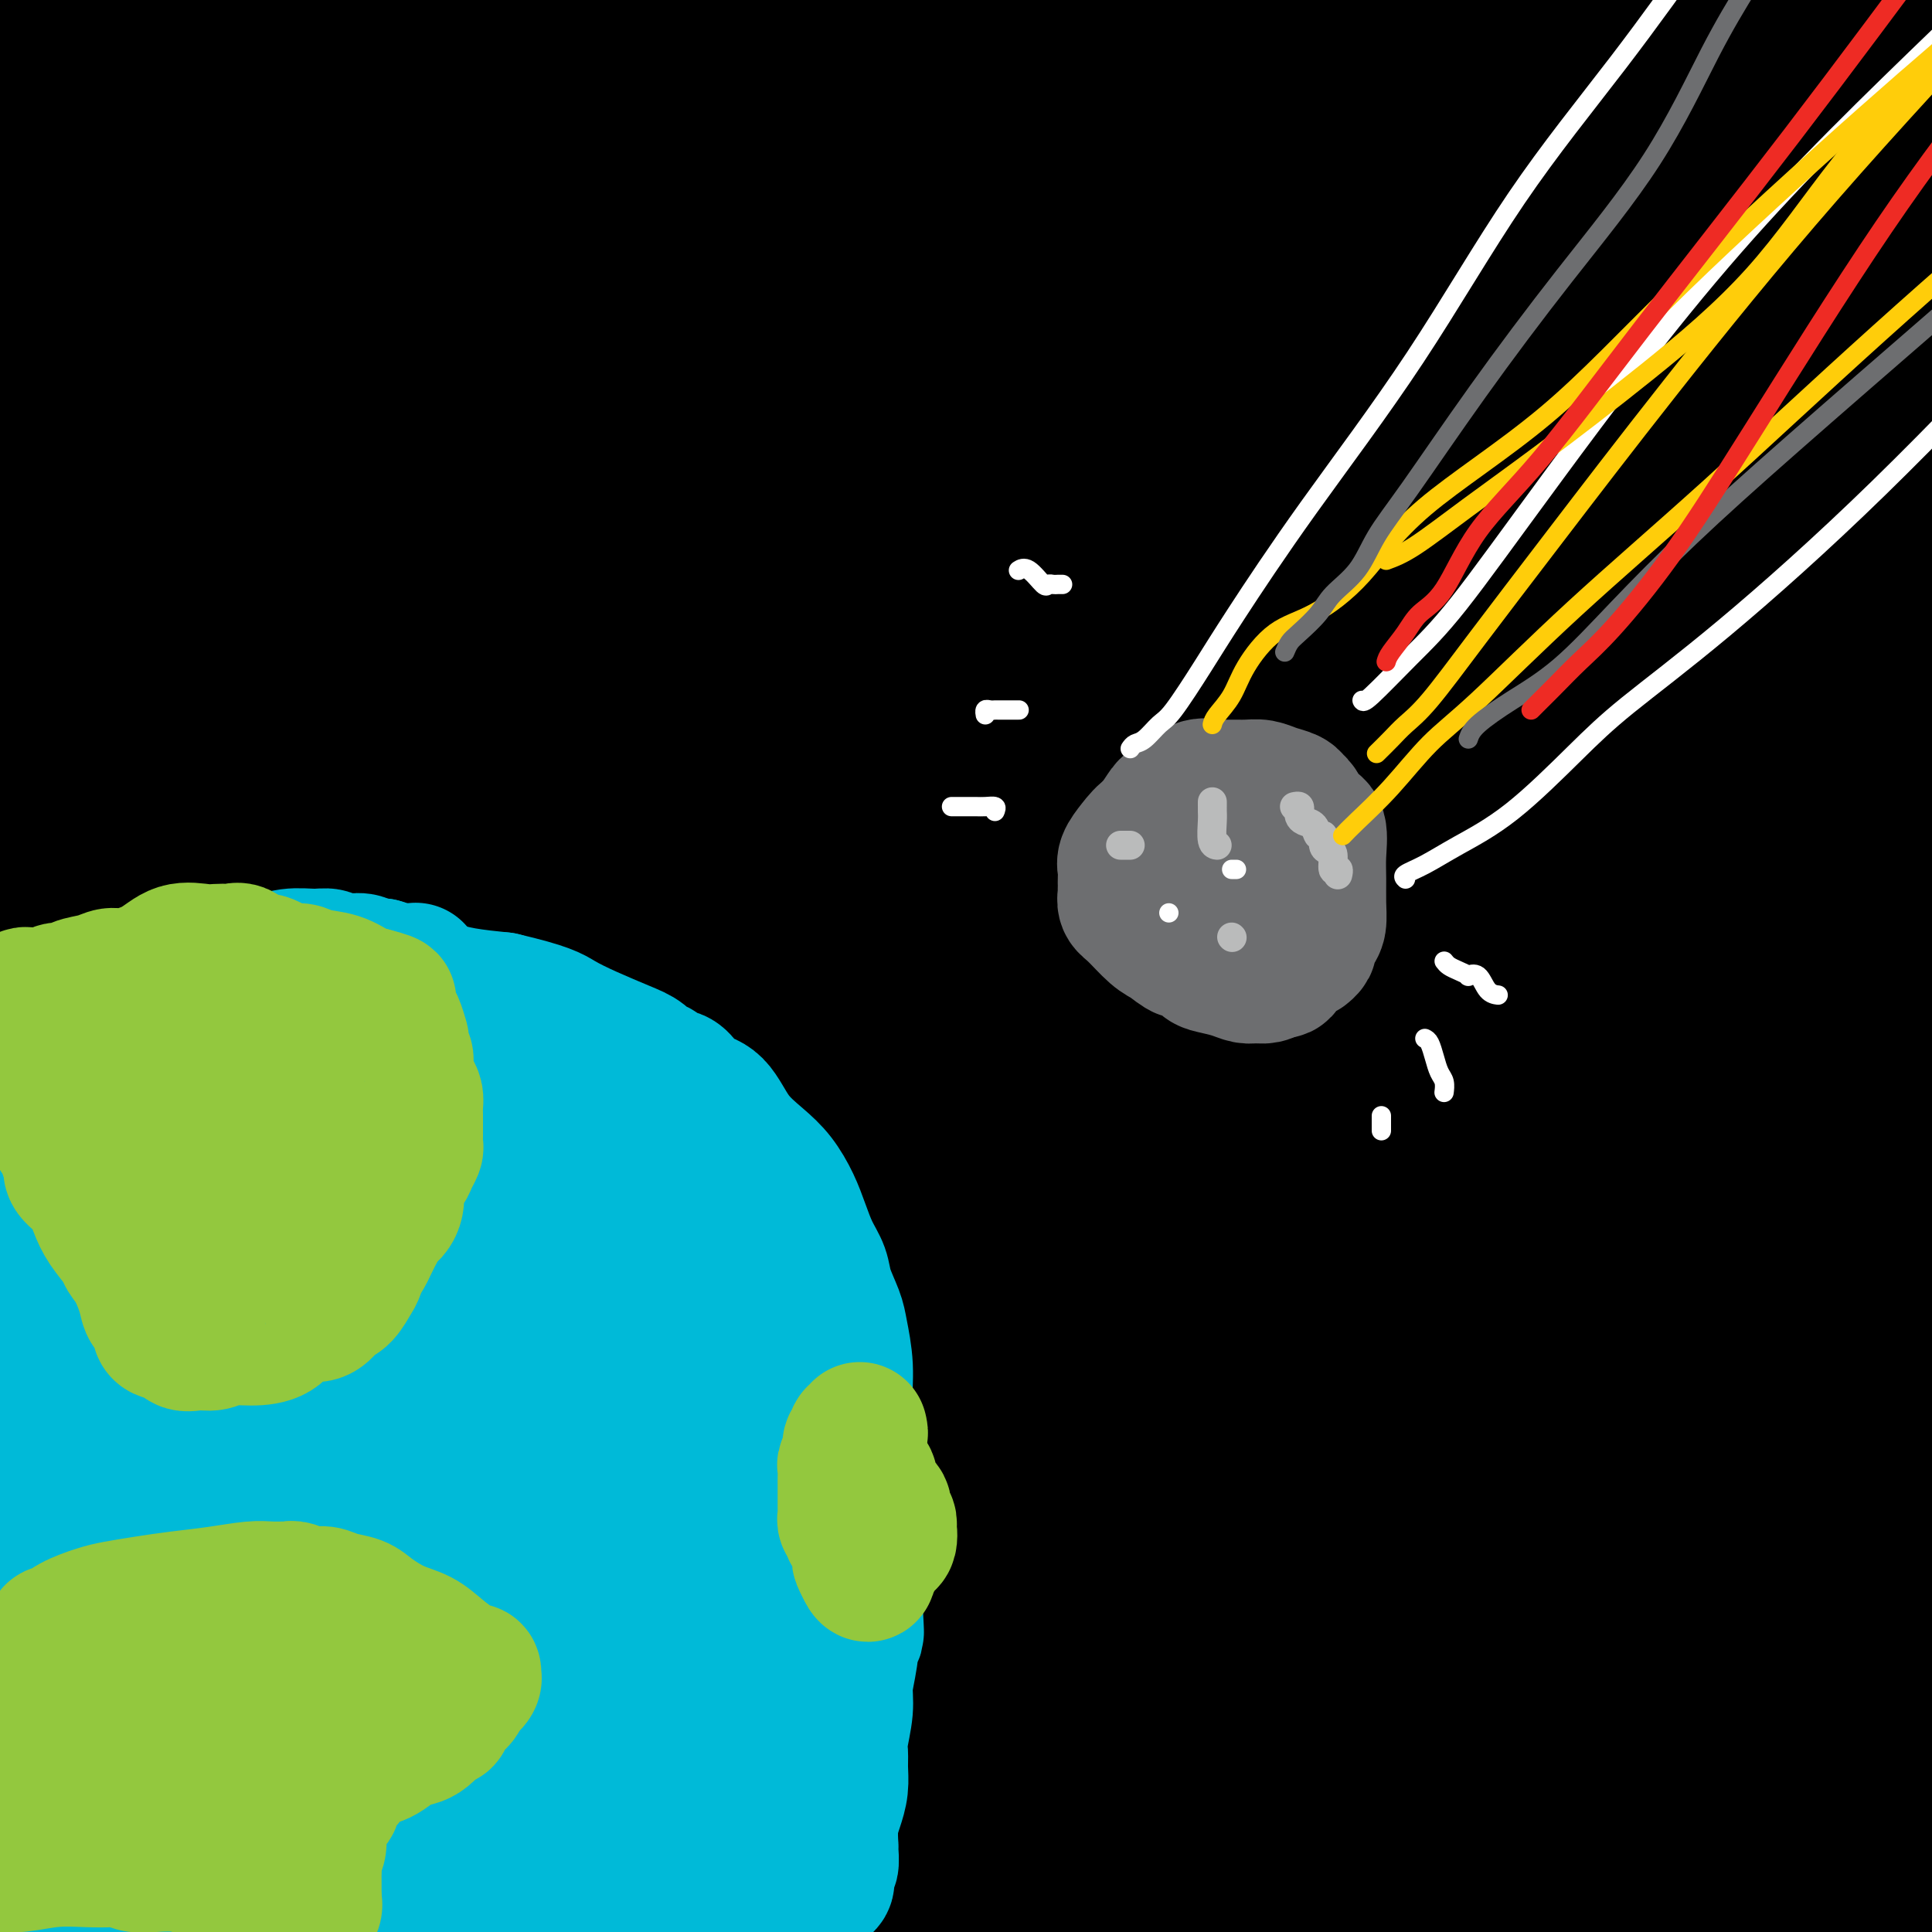 <svg viewBox='0 0 400 400' version='1.1' xmlns='http://www.w3.org/2000/svg' xmlns:xlink='http://www.w3.org/1999/xlink'><rect x="0" y="0" width="400" height="400" fill="#333333" stroke="none"/><g fill='none' stroke='#000000' stroke-width='28' stroke-linecap='round' stroke-linejoin='round'><path d='M8,3c0.417,-0.024 0.835,-0.048 2,0c1.165,0.048 3.079,0.168 8,1c4.921,0.832 12.849,2.378 25,4c12.151,1.622 28.525,3.322 47,5c18.475,1.678 39.053,3.334 62,5c22.947,1.666 48.264,3.344 78,4c29.736,0.656 63.890,0.292 91,0c27.110,-0.292 47.174,-0.512 64,-2c16.826,-1.488 30.413,-4.244 44,-7'/><path d='M350,11c6.610,0.098 13.220,0.195 0,0c-13.220,-0.195 -46.270,-0.684 -73,-1c-26.730,-0.316 -47.138,-0.459 -69,0c-21.862,0.459 -45.177,1.521 -68,4c-22.823,2.479 -45.155,6.374 -60,9c-14.845,2.626 -22.204,3.981 -27,5c-4.796,1.019 -7.031,1.701 -8,2c-0.969,0.299 -0.674,0.213 1,0c1.674,-0.213 4.725,-0.555 13,-1c8.275,-0.445 21.772,-0.995 42,-2c20.228,-1.005 47.185,-2.465 74,-3c26.815,-0.535 53.486,-0.143 79,0c25.514,0.143 49.869,0.039 73,0c23.131,-0.039 45.037,-0.011 57,0c11.963,0.011 13.981,0.006 16,0'/><path d='M388,29c3.763,-0.311 7.525,-0.622 0,0c-7.525,0.622 -26.338,2.178 -47,3c-20.662,0.822 -43.172,0.911 -72,2c-28.828,1.089 -63.975,3.179 -96,5c-32.025,1.821 -60.930,3.375 -89,5c-28.070,1.625 -55.306,3.321 -79,4c-23.694,0.679 -43.847,0.339 -64,0'/><path d='M-1,41c-9.143,0.470 -18.286,0.940 0,0c18.286,-0.940 64.000,-3.292 122,-6c58.000,-2.708 128.286,-5.774 192,-8c63.714,-2.226 120.857,-3.613 178,-5'/><path d='M384,66c12.047,-1.265 24.095,-2.530 0,0c-24.095,2.530 -84.331,8.855 -126,13c-41.669,4.145 -64.770,6.110 -90,9c-25.230,2.890 -52.589,6.706 -65,8c-12.411,1.294 -9.875,0.068 -8,0c1.875,-0.068 3.090,1.023 18,-1c14.910,-2.023 43.514,-7.160 79,-12c35.486,-4.840 77.853,-9.383 125,-13c47.147,-3.617 99.073,-6.309 151,-9'/><path d='M299,142c17.311,-2.356 34.622,-4.711 0,0c-34.622,4.711 -121.178,16.489 -182,24c-60.822,7.511 -95.911,10.756 -131,14'/><path d='M39,165c-14.167,0.810 -28.333,1.619 0,0c28.333,-1.619 99.167,-5.667 164,-9c64.833,-3.333 123.667,-5.952 174,-7c50.333,-1.048 92.167,-0.524 134,0'/><path d='M313,293c12.335,-4.504 24.670,-9.008 0,0c-24.670,9.008 -86.344,31.528 -127,48c-40.656,16.472 -60.292,26.896 -76,36c-15.708,9.104 -27.488,16.887 -32,21c-4.512,4.113 -1.756,4.557 1,5'/><path d='M192,399c-9.173,0.952 -18.345,1.905 0,0c18.345,-1.905 64.208,-6.667 103,-10c38.792,-3.333 70.512,-5.238 98,-8c27.488,-2.762 50.744,-6.381 74,-10'/><path d='M362,377c7.594,-0.113 15.187,-0.226 0,0c-15.187,0.226 -53.155,0.793 -90,1c-36.845,0.207 -72.567,0.056 -104,0c-31.433,-0.056 -58.578,-0.015 -84,0c-25.422,0.015 -49.121,0.004 -64,0c-14.879,-0.004 -20.940,-0.002 -27,0'/><path d='M32,369c-8.051,0.565 -16.102,1.129 0,0c16.102,-1.129 56.357,-3.952 95,-7c38.643,-3.048 75.673,-6.321 116,-9c40.327,-2.679 83.951,-4.766 122,-6c38.049,-1.234 70.525,-1.617 103,-2'/><path d='M322,388c11.976,-0.542 23.952,-1.083 0,0c-23.952,1.083 -83.833,3.792 -128,6c-44.167,2.208 -72.619,3.917 -98,5c-25.381,1.083 -47.690,1.542 -70,2'/><path d='M36,386c-4.785,1.179 -9.571,2.359 0,0c9.571,-2.359 33.498,-8.256 61,-12c27.502,-3.744 58.578,-5.333 90,-8c31.422,-2.667 63.191,-6.410 97,-10c33.809,-3.590 69.660,-7.026 94,-9c24.340,-1.974 37.170,-2.487 50,-3'/><path d='M357,366c5.147,-0.348 10.294,-0.696 0,0c-10.294,0.696 -36.029,2.436 -60,4c-23.971,1.564 -46.179,2.953 -71,5c-24.821,2.047 -52.254,4.752 -80,7c-27.746,2.248 -55.806,4.039 -75,5c-19.194,0.961 -29.522,1.092 -34,1c-4.478,-0.092 -3.105,-0.407 0,-2c3.105,-1.593 7.941,-4.463 18,-9c10.059,-4.537 25.342,-10.741 48,-17c22.658,-6.259 52.692,-12.575 81,-18c28.308,-5.425 54.891,-9.961 84,-14c29.109,-4.039 60.746,-7.583 89,-10c28.254,-2.417 53.127,-3.709 78,-5'/><path d='M366,329c8.505,-0.613 17.010,-1.226 0,0c-17.010,1.226 -59.536,4.290 -94,7c-34.464,2.710 -60.867,5.067 -89,7c-28.133,1.933 -57.997,3.444 -88,4c-30.003,0.556 -60.144,0.159 -77,0c-16.856,-0.159 -20.428,-0.079 -24,0'/><path d='M2,344c-4.478,1.565 -8.957,3.129 0,0c8.957,-3.129 31.349,-10.952 58,-18c26.651,-7.048 57.560,-13.321 108,-20c50.440,-6.679 120.411,-13.766 172,-18c51.589,-4.234 84.794,-5.617 118,-7'/><path d='M368,337c11.702,-1.383 23.404,-2.766 0,0c-23.404,2.766 -81.912,9.679 -129,14c-47.088,4.321 -82.754,6.048 -119,8c-36.246,1.952 -73.070,4.129 -105,5c-31.930,0.871 -58.965,0.435 -86,0'/><path d='M14,327c-11.000,0.825 -22.000,1.649 0,0c22.000,-1.649 77.000,-5.772 126,-10c49.000,-4.228 92.000,-8.561 132,-12c40.000,-3.439 77.000,-5.982 107,-7c30.000,-1.018 53.000,-0.509 76,0'/><path d='M394,315c6.903,-0.261 13.807,-0.521 0,0c-13.807,0.521 -48.323,1.824 -83,3c-34.677,1.176 -69.515,2.224 -101,3c-31.485,0.776 -59.618,1.279 -87,2c-27.382,0.721 -54.013,1.661 -75,2c-20.987,0.339 -36.331,0.076 -43,0c-6.669,-0.076 -4.662,0.033 -2,-1c2.662,-1.033 5.978,-3.208 21,-7c15.022,-3.792 41.748,-9.202 74,-14c32.252,-4.798 70.029,-8.984 110,-13c39.971,-4.016 82.134,-7.862 123,-11c40.866,-3.138 80.433,-5.569 120,-8'/><path d='M384,304c11.142,-0.951 22.284,-1.901 0,0c-22.284,1.901 -77.994,6.654 -125,10c-47.006,3.346 -85.309,5.285 -122,6c-36.691,0.715 -71.769,0.204 -102,0c-30.231,-0.204 -55.616,-0.102 -81,0'/><path d='M42,284c-8.191,1.131 -16.383,2.262 0,0c16.383,-2.262 57.340,-7.915 104,-13c46.660,-5.085 99.024,-9.600 142,-12c42.976,-2.400 76.565,-2.686 106,-3c29.435,-0.314 54.718,-0.657 80,-1'/><path d='M371,284c8.783,-0.563 17.566,-1.126 0,0c-17.566,1.126 -61.482,3.941 -106,6c-44.518,2.059 -89.640,3.362 -128,4c-38.360,0.638 -69.960,0.611 -95,0c-25.040,-0.611 -43.520,-1.805 -62,-3'/><path d='M74,259c-9.399,0.887 -18.798,1.774 0,0c18.798,-1.774 65.792,-6.208 113,-10c47.208,-3.792 94.631,-6.940 139,-9c44.369,-2.060 85.685,-3.030 127,-4'/><path d='M355,253c10.482,-0.119 20.964,-0.238 0,0c-20.964,0.238 -73.375,0.833 -119,2c-45.625,1.167 -84.464,2.905 -123,4c-38.536,1.095 -76.768,1.548 -115,2'/><path d='M92,240c-11.196,0.893 -22.393,1.786 0,0c22.393,-1.786 78.375,-6.250 126,-10c47.625,-3.750 86.893,-6.786 122,-9c35.107,-2.214 66.054,-3.607 97,-5'/><path d='M365,233c7.917,-0.691 15.834,-1.381 0,0c-15.834,1.381 -55.419,4.834 -94,8c-38.581,3.166 -76.156,6.045 -116,8c-39.844,1.955 -81.955,2.987 -121,4c-39.045,1.013 -75.022,2.006 -111,3'/><path d='M23,234c-10.911,0.810 -21.821,1.619 0,0c21.821,-1.619 76.375,-5.667 128,-10c51.625,-4.333 100.321,-8.952 149,-12c48.679,-3.048 97.339,-4.524 146,-6'/><path d='M380,237c9.148,-0.794 18.297,-1.589 0,0c-18.297,1.589 -64.038,5.560 -105,8c-40.962,2.440 -77.144,3.349 -118,5c-40.856,1.651 -86.388,4.043 -119,5c-32.612,0.957 -52.306,0.478 -72,0'/><path d='M2,221c-6.774,1.523 -13.547,3.046 0,0c13.547,-3.046 47.415,-10.662 90,-18c42.585,-7.338 93.888,-14.399 138,-19c44.112,-4.601 81.032,-6.743 114,-8c32.968,-1.257 61.984,-1.628 91,-2'/><path d='M338,206c7.484,-0.809 14.967,-1.617 0,0c-14.967,1.617 -52.385,5.660 -83,8c-30.615,2.340 -54.426,2.976 -81,4c-26.574,1.024 -55.911,2.437 -74,3c-18.089,0.563 -24.930,0.275 -28,0c-3.070,-0.275 -2.371,-0.537 2,-2c4.371,-1.463 12.412,-4.127 26,-7c13.588,-2.873 32.721,-5.955 53,-8c20.279,-2.045 41.704,-3.053 67,-5c25.296,-1.947 54.464,-4.832 80,-6c25.536,-1.168 47.439,-0.619 68,-1c20.561,-0.381 39.781,-1.690 59,-3'/><path d='M393,205c7.040,-0.668 14.079,-1.336 0,0c-14.079,1.336 -49.278,4.674 -80,6c-30.722,1.326 -56.969,0.638 -86,2c-29.031,1.362 -60.846,4.775 -86,6c-25.154,1.225 -43.648,0.262 -60,0c-16.352,-0.262 -30.562,0.177 -38,0c-7.438,-0.177 -8.102,-0.970 -7,-2c1.102,-1.030 3.972,-2.295 14,-6c10.028,-3.705 27.214,-9.849 58,-16c30.786,-6.151 75.173,-12.310 119,-18c43.827,-5.690 87.093,-10.911 130,-14c42.907,-3.089 85.453,-4.044 128,-5'/><path d='M340,205c12.643,-0.536 25.286,-1.071 0,0c-25.286,1.071 -88.500,3.750 -140,5c-51.500,1.250 -91.286,1.071 -127,1c-35.714,-0.071 -67.357,-0.036 -99,0'/><path d='M86,158c-11.655,0.732 -23.310,1.464 0,0c23.310,-1.464 81.583,-5.125 129,-7c47.417,-1.875 83.976,-1.964 117,-2c33.024,-0.036 62.512,-0.018 92,0'/><path d='M380,175c8.494,-0.569 16.989,-1.139 0,0c-16.989,1.139 -59.461,3.986 -104,6c-44.539,2.014 -91.145,3.196 -132,4c-40.855,0.804 -75.959,1.230 -104,1c-28.041,-0.230 -49.021,-1.115 -70,-2'/><path d='M3,156c-7.931,1.331 -15.862,2.662 0,0c15.862,-2.662 55.518,-9.318 91,-15c35.482,-5.682 66.789,-10.389 98,-13c31.211,-2.611 62.326,-3.126 93,-4c30.674,-0.874 60.907,-2.107 81,-1c20.093,1.107 30.047,4.553 40,8'/><path d='M357,171c5.692,-1.213 11.385,-2.425 0,0c-11.385,2.425 -39.846,8.488 -70,12c-30.154,3.512 -62.000,4.475 -91,5c-29.000,0.525 -55.155,0.613 -79,1c-23.845,0.387 -45.380,1.072 -64,0c-18.620,-1.072 -34.325,-3.902 -42,-6c-7.675,-2.098 -7.322,-3.465 -7,-5c0.322,-1.535 0.611,-3.239 8,-6c7.389,-2.761 21.876,-6.579 40,-11c18.124,-4.421 39.884,-9.444 65,-14c25.116,-4.556 53.588,-8.644 87,-12c33.412,-3.356 71.765,-5.981 104,-8c32.235,-2.019 58.353,-3.434 77,-4c18.647,-0.566 29.824,-0.283 41,0'/><path d='M344,138c9.745,-0.630 19.490,-1.260 0,0c-19.490,1.260 -68.214,4.410 -106,6c-37.786,1.590 -64.635,1.620 -97,2c-32.365,0.380 -70.247,1.108 -96,1c-25.753,-0.108 -39.376,-1.054 -53,-2'/><path d='M29,115c-5.775,1.365 -11.551,2.729 0,0c11.551,-2.729 40.428,-9.553 71,-14c30.572,-4.447 62.837,-6.518 92,-8c29.163,-1.482 55.223,-2.374 78,-3c22.777,-0.626 42.269,-0.987 55,-1c12.731,-0.013 18.700,0.320 21,1c2.300,0.680 0.933,1.707 -2,4c-2.933,2.293 -7.430,5.853 -23,10c-15.570,4.147 -42.213,8.882 -68,13c-25.787,4.118 -50.719,7.619 -75,10c-24.281,2.381 -47.912,3.642 -73,4c-25.088,0.358 -51.632,-0.186 -68,0c-16.368,0.186 -22.558,1.103 -26,0c-3.442,-1.103 -4.135,-4.225 -2,-7c2.135,-2.775 7.100,-5.202 19,-9c11.900,-3.798 30.736,-8.968 51,-13c20.264,-4.032 41.957,-6.926 68,-10c26.043,-3.074 56.438,-6.329 82,-8c25.562,-1.671 46.292,-1.758 62,-2c15.708,-0.242 26.394,-0.640 31,0c4.606,0.640 3.132,2.317 0,5c-3.132,2.683 -7.922,6.371 -18,11c-10.078,4.629 -25.444,10.199 -48,16c-22.556,5.801 -52.304,11.833 -79,17c-26.696,5.167 -50.341,9.468 -73,14c-22.659,4.532 -44.331,9.295 -62,12c-17.669,2.705 -31.334,3.353 -45,4'/><path d='M8,153c-4.611,1.321 -9.221,2.641 0,0c9.221,-2.641 32.275,-9.244 56,-16c23.725,-6.756 48.122,-13.667 82,-19c33.878,-5.333 77.236,-9.090 117,-14c39.764,-4.910 75.932,-10.974 106,-15c30.068,-4.026 54.034,-6.013 78,-8'/><path d='M392,99c7.943,-1.246 15.885,-2.491 0,0c-15.885,2.491 -55.599,8.720 -89,13c-33.401,4.280 -60.489,6.611 -93,9c-32.511,2.389 -70.445,4.835 -102,6c-31.555,1.165 -56.730,1.047 -75,1c-18.270,-0.047 -29.635,-0.024 -41,0'/><path d='M40,112c-7.333,0.598 -14.666,1.196 0,0c14.666,-1.196 51.330,-4.185 84,-7c32.670,-2.815 61.344,-5.456 91,-7c29.656,-1.544 60.292,-1.993 92,-3c31.708,-1.007 64.488,-2.574 86,-3c21.512,-0.426 31.756,0.287 42,1'/><path d='M372,127c6.823,-1.182 13.645,-2.363 0,0c-13.645,2.363 -47.759,8.271 -84,12c-36.241,3.729 -74.611,5.278 -108,6c-33.389,0.722 -61.797,0.618 -90,1c-28.203,0.382 -56.201,1.252 -76,1c-19.799,-0.252 -31.400,-1.626 -43,-3'/><path d='M71,106c-7.648,1.702 -15.297,3.403 0,0c15.297,-3.403 53.539,-11.911 91,-19c37.461,-7.089 74.141,-12.758 104,-17c29.859,-4.242 52.898,-7.058 69,-9c16.102,-1.942 25.267,-3.011 30,-3c4.733,0.011 5.035,1.100 1,3c-4.035,1.900 -12.408,4.609 -28,9c-15.592,4.391 -38.405,10.464 -68,16c-29.595,5.536 -65.974,10.535 -99,15c-33.026,4.465 -62.699,8.394 -92,11c-29.301,2.606 -58.229,3.887 -79,4c-20.771,0.113 -33.386,-0.944 -46,-2'/><path d='M30,78c-8.195,1.726 -16.389,3.453 0,0c16.389,-3.453 57.362,-12.084 91,-18c33.638,-5.916 59.942,-9.115 91,-12c31.058,-2.885 66.868,-5.456 92,-7c25.132,-1.544 39.584,-2.060 48,-2c8.416,0.060 10.796,0.696 10,2c-0.796,1.304 -4.767,3.276 -15,7c-10.233,3.724 -26.728,9.199 -48,15c-21.272,5.801 -47.320,11.926 -80,16c-32.680,4.074 -71.991,6.097 -105,7c-33.009,0.903 -59.717,0.687 -81,0c-21.283,-0.687 -37.142,-1.843 -53,-3'/><path d='M16,57c-4.287,1.167 -8.575,2.335 0,0c8.575,-2.335 30.012,-8.172 52,-12c21.988,-3.828 44.526,-5.645 65,-7c20.474,-1.355 38.884,-2.246 54,-2c15.116,0.246 26.936,1.631 32,3c5.064,1.369 3.370,2.722 2,5c-1.370,2.278 -2.416,5.482 -10,10c-7.584,4.518 -21.707,10.352 -37,16c-15.293,5.648 -31.755,11.110 -49,15c-17.245,3.890 -35.272,6.208 -52,7c-16.728,0.792 -32.158,0.059 -45,0c-12.842,-0.059 -23.098,0.554 -29,0c-5.902,-0.554 -7.451,-2.277 -9,-4'/><path d='M2,74c-0.377,0.154 -0.754,0.309 0,0c0.754,-0.309 2.638,-1.081 4,-2c1.362,-0.919 2.201,-1.987 3,-3c0.799,-1.013 1.558,-1.973 3,-3c1.442,-1.027 3.567,-2.120 5,-3c1.433,-0.880 2.175,-1.545 3,-3c0.825,-1.455 1.735,-3.699 2,-5c0.265,-1.301 -0.114,-1.661 0,-3c0.114,-1.339 0.720,-3.659 1,-5c0.280,-1.341 0.235,-1.703 0,-2c-0.235,-0.297 -0.658,-0.530 -1,-1c-0.342,-0.470 -0.603,-1.178 -1,-2c-0.397,-0.822 -0.930,-1.758 -2,-3c-1.070,-1.242 -2.677,-2.791 -4,-4c-1.323,-1.209 -2.362,-2.077 -3,-3c-0.638,-0.923 -0.875,-1.902 -1,-3c-0.125,-1.098 -0.140,-2.314 0,-3c0.140,-0.686 0.433,-0.843 1,-1c0.567,-0.157 1.409,-0.315 2,-1c0.591,-0.685 0.933,-1.898 1,-3c0.067,-1.102 -0.139,-2.094 0,-3c0.139,-0.906 0.624,-1.725 1,-2c0.376,-0.275 0.642,-0.008 1,0c0.358,0.008 0.807,-0.245 1,0c0.193,0.245 0.129,0.989 0,1c-0.129,0.011 -0.323,-0.711 0,0c0.323,0.711 1.161,2.856 2,5'/><path d='M20,22c1.187,2.408 2.654,5.429 4,8c1.346,2.571 2.570,4.693 3,7c0.430,2.307 0.066,4.798 0,7c-0.066,2.202 0.165,4.113 0,7c-0.165,2.887 -0.728,6.748 -1,10c-0.272,3.252 -0.255,5.895 0,10c0.255,4.105 0.748,9.671 2,16c1.252,6.329 3.264,13.421 5,19c1.736,5.579 3.194,9.645 4,14c0.806,4.355 0.958,8.999 1,14c0.042,5.001 -0.026,10.359 0,16c0.026,5.641 0.147,11.567 0,17c-0.147,5.433 -0.563,10.375 -1,17c-0.437,6.625 -0.895,14.934 -2,22c-1.105,7.066 -2.857,12.889 -5,19c-2.143,6.111 -4.675,12.509 -6,21c-1.325,8.491 -1.441,19.073 -2,28c-0.559,8.927 -1.562,16.197 -2,23c-0.438,6.803 -0.313,13.138 0,17c0.313,3.862 0.812,5.250 1,6c0.188,0.750 0.063,0.862 0,1c-0.063,0.138 -0.065,0.304 0,1c0.065,0.696 0.197,1.923 0,3c-0.197,1.077 -0.725,2.005 -1,3c-0.275,0.995 -0.298,2.058 -1,3c-0.702,0.942 -2.082,1.762 -3,3c-0.918,1.238 -1.373,2.895 -2,5c-0.627,2.105 -1.426,4.657 -3,8c-1.574,3.343 -3.924,7.477 -5,10c-1.076,2.523 -0.879,3.435 -1,4c-0.121,0.565 -0.561,0.782 -1,1'/><path d='M4,362c-2.852,5.883 -1.482,2.091 -1,1c0.482,-1.091 0.077,0.521 0,3c-0.077,2.479 0.175,5.827 0,8c-0.175,2.173 -0.775,3.172 -1,4c-0.225,0.828 -0.074,1.484 0,2c0.074,0.516 0.069,0.892 0,1c-0.069,0.108 -0.204,-0.054 0,1c0.204,1.054 0.747,3.322 1,6c0.253,2.678 0.215,5.765 0,8c-0.215,2.235 -0.608,3.617 -1,5'/><path d='M3,395c-0.114,0.611 -0.227,1.223 0,0c0.227,-1.223 0.796,-4.279 1,-9c0.204,-4.721 0.045,-11.107 0,-18c-0.045,-6.893 0.025,-14.292 0,-21c-0.025,-6.708 -0.146,-12.726 0,-20c0.146,-7.274 0.560,-15.804 1,-22c0.440,-6.196 0.906,-10.058 1,-14c0.094,-3.942 -0.185,-7.963 0,-12c0.185,-4.037 0.834,-8.090 1,-11c0.166,-2.910 -0.152,-4.675 0,-6c0.152,-1.325 0.772,-2.209 1,-3c0.228,-0.791 0.063,-1.491 0,-2c-0.063,-0.509 -0.023,-0.829 0,-1c0.023,-0.171 0.030,-0.193 0,1c-0.030,1.193 -0.098,3.601 0,7c0.098,3.399 0.361,7.788 0,14c-0.361,6.212 -1.347,14.248 -2,20c-0.653,5.752 -0.975,9.219 0,13c0.975,3.781 3.246,7.874 6,11c2.754,3.126 5.991,5.285 11,8c5.009,2.715 11.791,5.988 18,8c6.209,2.012 11.844,2.764 19,3c7.156,0.236 15.832,-0.045 25,0c9.168,0.045 18.829,0.414 29,0c10.171,-0.414 20.854,-1.611 33,-3c12.146,-1.389 25.756,-2.968 39,-4c13.244,-1.032 26.122,-1.516 39,-2'/><path d='M225,332c25.400,-1.885 33.399,-2.099 44,-2c10.601,0.099 23.805,0.509 35,0c11.195,-0.509 20.383,-1.938 30,-3c9.617,-1.062 19.665,-1.756 26,-2c6.335,-0.244 8.958,-0.036 11,0c2.042,0.036 3.505,-0.098 4,0c0.495,0.098 0.024,0.429 0,1c-0.024,0.571 0.400,1.382 0,3c-0.400,1.618 -1.623,4.042 -3,8c-1.377,3.958 -2.909,9.450 -5,17c-2.091,7.550 -4.740,17.157 -7,26c-2.260,8.843 -4.130,16.921 -6,25'/><path d='M368,399c-0.762,1.845 -1.524,3.690 0,0c1.524,-3.690 5.333,-12.917 9,-23c3.667,-10.083 7.190,-21.024 11,-32c3.810,-10.976 7.905,-21.988 12,-33'/><path d='M396,342c0.341,-1.490 0.683,-2.980 0,0c-0.683,2.980 -2.390,10.431 -3,16c-0.610,5.569 -0.121,9.256 0,11c0.121,1.744 -0.125,1.545 0,2c0.125,0.455 0.621,1.565 1,2c0.379,0.435 0.640,0.194 1,-1c0.360,-1.194 0.817,-3.341 2,-6c1.183,-2.659 3.091,-5.829 5,-9'/><path d='M398,290c0.475,-1.100 0.950,-2.200 0,0c-0.950,2.200 -3.324,7.701 -6,16c-2.676,8.299 -5.653,19.395 -9,31c-3.347,11.605 -7.062,23.719 -9,32c-1.938,8.281 -2.099,12.730 -2,17c0.099,4.270 0.457,8.363 1,11c0.543,2.637 1.272,3.819 2,5'/><path d='M384,393c-0.327,0.767 -0.654,1.534 0,0c0.654,-1.534 2.289,-5.370 4,-10c1.711,-4.630 3.499,-10.054 5,-14c1.501,-3.946 2.715,-6.413 4,-9c1.285,-2.587 2.643,-5.293 4,-8'/><path d='M398,361c0.411,-1.470 0.821,-2.940 0,0c-0.821,2.940 -2.875,10.292 -5,17c-2.125,6.708 -4.321,12.774 -6,17c-1.679,4.226 -2.839,6.613 -4,9'/><path d='M381,399c0.047,0.921 0.094,1.843 0,0c-0.094,-1.843 -0.329,-6.450 0,-13c0.329,-6.550 1.222,-15.044 3,-27c1.778,-11.956 4.440,-27.373 7,-43c2.560,-15.627 5.017,-31.465 7,-46c1.983,-14.535 3.491,-27.768 5,-41'/><path d='M398,52c0.636,1.182 1.273,2.364 0,0c-1.273,-2.364 -4.455,-8.273 -7,-13c-2.545,-4.727 -4.455,-8.273 -7,-13c-2.545,-4.727 -5.727,-10.636 -8,-16c-2.273,-5.364 -3.636,-10.182 -5,-15'/><path d='M380,0c-0.447,-1.356 -0.894,-2.712 0,0c0.894,2.712 3.129,9.491 4,14c0.871,4.509 0.376,6.747 1,8c0.624,1.253 2.365,1.522 3,2c0.635,0.478 0.165,1.164 0,1c-0.165,-0.164 -0.024,-1.178 0,-3c0.024,-1.822 -0.071,-4.452 0,-7c0.071,-2.548 0.306,-5.014 1,-8c0.694,-2.986 1.847,-6.493 3,-10'/><path d='M390,8c0.435,-2.939 0.870,-5.877 0,0c-0.870,5.877 -3.046,20.571 -6,31c-2.954,10.429 -6.686,16.594 -9,22c-2.314,5.406 -3.209,10.055 -4,13c-0.791,2.945 -1.477,4.187 -2,5c-0.523,0.813 -0.882,1.196 -1,1c-0.118,-0.196 0.007,-0.970 0,-1c-0.007,-0.030 -0.145,0.684 0,0c0.145,-0.684 0.572,-2.764 1,-5c0.428,-2.236 0.857,-4.626 2,-8c1.143,-3.374 3.000,-7.733 4,-11c1.000,-3.267 1.142,-5.444 2,-8c0.858,-2.556 2.430,-5.491 3,-8c0.570,-2.509 0.137,-4.593 0,-5c-0.137,-0.407 0.020,0.863 0,1c-0.020,0.137 -0.218,-0.858 -2,0c-1.782,0.858 -5.146,3.570 -11,8c-5.854,4.430 -14.196,10.578 -26,17c-11.804,6.422 -27.069,13.118 -44,21c-16.931,7.882 -35.527,16.949 -52,22c-16.473,5.051 -30.822,6.086 -45,7c-14.178,0.914 -28.186,1.708 -38,2c-9.814,0.292 -15.434,0.083 -18,0c-2.566,-0.083 -2.077,-0.042 -2,0c0.077,0.042 -0.258,0.083 1,-1c1.258,-1.083 4.111,-3.290 9,-5c4.889,-1.710 11.816,-2.922 21,-5c9.184,-2.078 20.624,-5.022 34,-9c13.376,-3.978 28.688,-8.989 44,-14'/><path d='M251,78c22.356,-6.475 28.746,-8.663 37,-12c8.254,-3.337 18.374,-7.823 24,-10c5.626,-2.177 6.760,-2.045 7,-2c0.240,0.045 -0.415,0.003 -2,0c-1.585,-0.003 -4.102,0.032 -9,0c-4.898,-0.032 -12.178,-0.131 -22,0c-9.822,0.131 -22.185,0.494 -36,1c-13.815,0.506 -29.082,1.157 -45,2c-15.918,0.843 -32.485,1.877 -47,3c-14.515,1.123 -26.976,2.333 -41,3c-14.024,0.667 -29.612,0.789 -39,1c-9.388,0.211 -12.577,0.510 -14,0c-1.423,-0.510 -1.080,-1.827 0,-4c1.080,-2.173 2.897,-5.200 9,-8c6.103,-2.800 16.491,-5.373 29,-9c12.509,-3.627 27.137,-8.306 44,-12c16.863,-3.694 35.960,-6.401 51,-9c15.040,-2.599 26.023,-5.091 34,-7c7.977,-1.909 12.949,-3.236 15,-4c2.051,-0.764 1.183,-0.964 0,-1c-1.183,-0.036 -2.680,0.092 -9,0c-6.320,-0.092 -17.462,-0.403 -34,0c-16.538,0.403 -38.473,1.519 -59,3c-20.527,1.481 -39.646,3.327 -58,4c-18.354,0.673 -35.944,0.175 -49,0c-13.056,-0.175 -21.579,-0.025 -26,0c-4.421,0.025 -4.742,-0.076 -4,-1c0.742,-0.924 2.546,-2.672 7,-5c4.454,-2.328 11.558,-5.237 22,-7c10.442,-1.763 24.221,-2.382 38,-3'/><path d='M74,1c13.500,-1.000 28.250,-2.000 43,-3'/><path d='M175,0c0.947,-0.233 1.895,-0.465 0,0c-1.895,0.465 -6.632,1.628 -14,3c-7.368,1.372 -17.365,2.953 -31,4c-13.635,1.047 -30.906,1.562 -44,2c-13.094,0.438 -22.012,0.801 -29,1c-6.988,0.199 -12.048,0.235 -15,0c-2.952,-0.235 -3.796,-0.742 -4,-1c-0.204,-0.258 0.234,-0.267 1,-1c0.766,-0.733 1.861,-2.190 3,-3c1.139,-0.810 2.322,-0.974 3,-1c0.678,-0.026 0.849,0.085 1,0c0.151,-0.085 0.281,-0.366 -1,0c-1.281,0.366 -3.971,1.380 -6,2c-2.029,0.620 -3.395,0.845 -6,2c-2.605,1.155 -6.447,3.238 -8,4c-1.553,0.762 -0.815,0.203 -1,0c-0.185,-0.203 -1.291,-0.050 0,0c1.291,0.050 4.980,-0.005 9,0c4.020,0.005 8.369,0.068 13,0c4.631,-0.068 9.542,-0.267 15,0c5.458,0.267 11.463,0.999 17,2c5.537,1.001 10.606,2.269 13,3c2.394,0.731 2.113,0.923 2,1c-0.113,0.077 -0.056,0.038 0,0'/></g>
<g fill='none' stroke='#00BAD8' stroke-width='28' stroke-linecap='round' stroke-linejoin='round'><path d='M87,202c-0.419,0.113 -0.837,0.226 -1,0c-0.163,-0.226 -0.069,-0.792 0,-1c0.069,-0.208 0.113,-0.060 0,0c-0.113,0.060 -0.385,0.030 -1,0c-0.615,-0.030 -1.575,-0.061 -2,0c-0.425,0.061 -0.315,0.212 -1,0c-0.685,-0.212 -2.165,-0.789 -3,-1c-0.835,-0.211 -1.025,-0.057 -2,0c-0.975,0.057 -2.735,0.015 -4,0c-1.265,-0.015 -2.034,-0.005 -3,0c-0.966,0.005 -2.127,0.005 -3,0c-0.873,-0.005 -1.457,-0.017 -3,0c-1.543,0.017 -4.046,0.061 -6,0c-1.954,-0.061 -3.361,-0.229 -5,0c-1.639,0.229 -3.511,0.854 -5,1c-1.489,0.146 -2.596,-0.186 -4,0c-1.404,0.186 -3.106,0.890 -5,1c-1.894,0.110 -3.980,-0.373 -5,0c-1.020,0.373 -0.975,1.602 -2,2c-1.025,0.398 -3.122,-0.037 -4,0c-0.878,0.037 -0.539,0.545 -1,1c-0.461,0.455 -1.724,0.857 -3,1c-1.276,0.143 -2.566,0.028 -4,0c-1.434,-0.028 -3.013,0.030 -4,0c-0.987,-0.030 -1.383,-0.149 -2,0c-0.617,0.149 -1.454,0.566 -2,1c-0.546,0.434 -0.801,0.886 -1,1c-0.199,0.114 -0.343,-0.110 -1,0c-0.657,0.110 -1.829,0.555 -3,1'/><path d='M7,209c-7.467,1.557 -3.134,0.950 -2,1c1.134,0.050 -0.932,0.758 -2,1c-1.068,0.242 -1.140,0.019 -1,0c0.140,-0.019 0.490,0.164 1,0c0.510,-0.164 1.180,-0.677 2,-1c0.820,-0.323 1.790,-0.455 3,-1c1.210,-0.545 2.661,-1.503 5,-2c2.339,-0.497 5.566,-0.535 9,-1c3.434,-0.465 7.074,-1.358 10,-2c2.926,-0.642 5.136,-1.033 8,-2c2.864,-0.967 6.381,-2.509 9,-3c2.619,-0.491 4.338,0.068 6,0c1.662,-0.068 3.266,-0.765 5,-1c1.734,-0.235 3.598,-0.010 5,0c1.402,0.010 2.343,-0.194 3,0c0.657,0.194 1.029,0.788 2,1c0.971,0.212 2.541,0.042 3,0c0.459,-0.042 -0.193,0.045 0,0c0.193,-0.045 1.232,-0.222 2,0c0.768,0.222 1.265,0.841 2,1c0.735,0.159 1.706,-0.144 2,0c0.294,0.144 -0.091,0.735 0,1c0.091,0.265 0.657,0.204 1,0c0.343,-0.204 0.463,-0.549 2,0c1.537,0.549 4.491,1.994 7,3c2.509,1.006 4.574,1.573 7,2c2.426,0.427 5.213,0.713 8,1'/><path d='M104,207c9.259,2.159 10.407,3.055 12,4c1.593,0.945 3.631,1.937 6,3c2.369,1.063 5.069,2.196 7,3c1.931,0.804 3.094,1.277 4,2c0.906,0.723 1.555,1.695 2,2c0.445,0.305 0.686,-0.056 1,0c0.314,0.056 0.701,0.530 1,1c0.299,0.470 0.509,0.938 1,1c0.491,0.062 1.263,-0.280 2,0c0.737,0.280 1.439,1.183 2,2c0.561,0.817 0.982,1.547 2,2c1.018,0.453 2.632,0.630 4,2c1.368,1.370 2.488,3.933 4,6c1.512,2.067 3.416,3.637 5,5c1.584,1.363 2.848,2.517 4,4c1.152,1.483 2.191,3.294 3,5c0.809,1.706 1.386,3.307 2,5c0.614,1.693 1.263,3.479 2,5c0.737,1.521 1.560,2.778 2,4c0.440,1.222 0.495,2.410 1,4c0.505,1.590 1.460,3.582 2,5c0.540,1.418 0.666,2.264 1,4c0.334,1.736 0.877,4.364 1,7c0.123,2.636 -0.174,5.280 0,7c0.174,1.720 0.818,2.517 1,4c0.182,1.483 -0.099,3.651 0,6c0.099,2.349 0.576,4.878 1,7c0.424,2.122 0.794,3.837 1,6c0.206,2.163 0.248,4.775 0,7c-0.248,2.225 -0.785,4.064 -1,6c-0.215,1.936 -0.107,3.968 0,6'/><path d='M177,332c0.507,9.514 0.276,5.298 0,5c-0.276,-0.298 -0.596,3.323 -1,6c-0.404,2.677 -0.893,4.410 -1,6c-0.107,1.590 0.168,3.037 0,5c-0.168,1.963 -0.780,4.443 -1,6c-0.220,1.557 -0.049,2.190 0,3c0.049,0.810 -0.025,1.798 0,3c0.025,1.202 0.150,2.619 0,4c-0.150,1.381 -0.576,2.724 -1,4c-0.424,1.276 -0.845,2.483 -1,4c-0.155,1.517 -0.045,3.343 0,4c0.045,0.657 0.026,0.144 0,0c-0.026,-0.144 -0.059,0.081 0,1c0.059,0.919 0.212,2.533 0,3c-0.212,0.467 -0.787,-0.212 -1,0c-0.213,0.212 -0.064,1.314 0,2c0.064,0.686 0.042,0.954 0,1c-0.042,0.046 -0.106,-0.131 0,0c0.106,0.131 0.380,0.571 0,1c-0.380,0.429 -1.414,0.847 -2,1c-0.586,0.153 -0.725,0.041 -1,0c-0.275,-0.041 -0.685,-0.011 -1,0c-0.315,0.011 -0.536,0.003 -1,0c-0.464,-0.003 -1.173,-0.001 -2,0c-0.827,0.001 -1.774,0.000 -3,0c-1.226,-0.000 -2.731,-0.000 -4,0c-1.269,0.000 -2.303,0.000 -3,0c-0.697,-0.000 -1.056,-0.000 -2,0c-0.944,0.000 -2.472,0.000 -4,0'/><path d='M148,391c-4.080,0.309 -2.780,0.083 -3,0c-0.220,-0.083 -1.962,-0.022 -4,0c-2.038,0.022 -4.374,0.005 -6,0c-1.626,-0.005 -2.542,0.002 -4,0c-1.458,-0.002 -3.459,-0.015 -6,0c-2.541,0.015 -5.621,0.056 -8,0c-2.379,-0.056 -4.055,-0.209 -6,0c-1.945,0.209 -4.158,0.782 -6,1c-1.842,0.218 -3.311,0.082 -5,0c-1.689,-0.082 -3.597,-0.109 -6,0c-2.403,0.109 -5.302,0.355 -8,1c-2.698,0.645 -5.195,1.688 -8,2c-2.805,0.312 -5.919,-0.109 -8,0c-2.081,0.109 -3.129,0.747 -5,1c-1.871,0.253 -4.566,0.119 -7,0c-2.434,-0.119 -4.608,-0.224 -7,0c-2.392,0.224 -5.003,0.778 -8,1c-2.997,0.222 -6.382,0.112 -9,0c-2.618,-0.112 -4.471,-0.227 -6,0c-1.529,0.227 -2.735,0.796 -4,1c-1.265,0.204 -2.590,0.044 -4,0c-1.410,-0.044 -2.904,0.030 -4,0c-1.096,-0.030 -1.795,-0.162 -3,0c-1.205,0.162 -2.916,0.618 -4,1c-1.084,0.382 -1.542,0.691 -2,1'/><path d='M2,398c-0.101,0.274 -0.203,0.548 0,0c0.203,-0.548 0.709,-1.919 2,-4c1.291,-2.081 3.365,-4.871 5,-7c1.635,-2.129 2.830,-3.596 4,-5c1.170,-1.404 2.316,-2.746 3,-4c0.684,-1.254 0.905,-2.422 1,-3c0.095,-0.578 0.064,-0.567 0,-1c-0.064,-0.433 -0.161,-1.309 0,-2c0.161,-0.691 0.580,-1.197 1,-2c0.420,-0.803 0.843,-1.902 1,-3c0.157,-1.098 0.050,-2.194 0,-3c-0.050,-0.806 -0.041,-1.321 0,-2c0.041,-0.679 0.116,-1.520 0,-2c-0.116,-0.480 -0.423,-0.598 -1,-2c-0.577,-1.402 -1.422,-4.087 -2,-6c-0.578,-1.913 -0.887,-3.052 -1,-5c-0.113,-1.948 -0.029,-4.704 0,-7c0.029,-2.296 0.005,-4.131 0,-6c-0.005,-1.869 0.010,-3.771 0,-5c-0.010,-1.229 -0.045,-1.784 0,-3c0.045,-1.216 0.171,-3.092 0,-5c-0.171,-1.908 -0.638,-3.847 -1,-6c-0.362,-2.153 -0.620,-4.519 -1,-7c-0.380,-2.481 -0.882,-5.077 -1,-7c-0.118,-1.923 0.150,-3.173 0,-4c-0.150,-0.827 -0.717,-1.233 -1,-3c-0.283,-1.767 -0.282,-4.896 0,-7c0.282,-2.104 0.845,-3.182 1,-5c0.155,-1.818 -0.099,-4.377 0,-7c0.099,-2.623 0.549,-5.312 1,-8'/><path d='M13,267c0.314,-5.841 0.099,-6.944 0,-8c-0.099,-1.056 -0.083,-2.066 0,-3c0.083,-0.934 0.232,-1.791 0,-2c-0.232,-0.209 -0.846,0.229 -1,0c-0.154,-0.229 0.151,-1.126 0,-2c-0.151,-0.874 -0.759,-1.727 -1,-2c-0.241,-0.273 -0.114,0.032 0,0c0.114,-0.032 0.217,-0.403 0,-1c-0.217,-0.597 -0.753,-1.422 -1,-2c-0.247,-0.578 -0.203,-0.910 -1,-1c-0.797,-0.090 -2.433,0.061 -3,0c-0.567,-0.061 -0.065,-0.335 0,0c0.065,0.335 -0.308,1.278 -1,2c-0.692,0.722 -1.702,1.223 -2,2c-0.298,0.777 0.116,1.831 0,3c-0.116,1.169 -0.764,2.455 -1,5c-0.236,2.545 -0.062,6.351 0,10c0.062,3.649 0.012,7.141 0,12c-0.012,4.859 0.013,11.087 0,18c-0.013,6.913 -0.063,14.513 0,21c0.063,6.487 0.238,11.863 1,17c0.762,5.137 2.112,10.037 3,15c0.888,4.963 1.316,9.990 2,14c0.684,4.010 1.624,7.003 2,10c0.376,2.997 0.188,5.999 0,9'/><path d='M10,384c1.429,11.321 1.000,7.125 1,7c0.000,-0.125 0.429,3.821 1,6c0.571,2.179 1.286,2.589 2,3'/><path d='M17,399c-0.620,0.370 -1.241,0.740 0,0c1.241,-0.740 4.343,-2.590 7,-5c2.657,-2.410 4.870,-5.379 8,-9c3.130,-3.621 7.178,-7.895 11,-12c3.822,-4.105 7.420,-8.042 12,-12c4.580,-3.958 10.143,-7.936 17,-12c6.857,-4.064 15.009,-8.215 21,-11c5.991,-2.785 9.821,-4.203 12,-5c2.179,-0.797 2.707,-0.972 3,-1c0.293,-0.028 0.351,0.091 0,1c-0.351,0.909 -1.112,2.607 -2,4c-0.888,1.393 -1.905,2.481 -4,4c-2.095,1.519 -5.270,3.467 -9,5c-3.730,1.533 -8.016,2.650 -13,4c-4.984,1.350 -10.668,2.934 -16,4c-5.332,1.066 -10.313,1.613 -13,2c-2.687,0.387 -3.082,0.615 -3,1c0.082,0.385 0.640,0.926 1,1c0.360,0.074 0.523,-0.320 2,0c1.477,0.320 4.270,1.353 7,2c2.730,0.647 5.397,0.906 10,1c4.603,0.094 11.142,0.021 17,0c5.858,-0.021 11.037,0.008 16,0c4.963,-0.008 9.712,-0.054 13,0c3.288,0.054 5.116,0.207 6,0c0.884,-0.207 0.824,-0.773 1,-1c0.176,-0.227 0.588,-0.113 1,0'/><path d='M122,360c8.266,-0.065 1.931,0.271 0,0c-1.931,-0.271 0.542,-1.149 2,-2c1.458,-0.851 1.901,-1.676 2,-2c0.099,-0.324 -0.145,-0.149 0,0c0.145,0.149 0.679,0.271 1,0c0.321,-0.271 0.430,-0.934 1,0c0.570,0.934 1.603,3.466 2,6c0.397,2.534 0.158,5.070 0,7c-0.158,1.930 -0.237,3.255 0,5c0.237,1.745 0.788,3.909 1,5c0.212,1.091 0.085,1.108 0,1c-0.085,-0.108 -0.128,-0.341 0,-1c0.128,-0.659 0.426,-1.746 1,-3c0.574,-1.254 1.424,-2.677 2,-4c0.576,-1.323 0.879,-2.545 1,-4c0.121,-1.455 0.059,-3.142 0,-5c-0.059,-1.858 -0.117,-3.887 0,-6c0.117,-2.113 0.409,-4.308 1,-7c0.591,-2.692 1.482,-5.879 2,-8c0.518,-2.121 0.664,-3.176 1,-4c0.336,-0.824 0.863,-1.417 1,-2c0.137,-0.583 -0.117,-1.157 0,-2c0.117,-0.843 0.605,-1.955 1,-3c0.395,-1.045 0.698,-2.022 1,-3'/><path d='M142,328c2.123,-8.533 1.930,-4.365 2,-4c0.070,0.365 0.402,-3.071 1,-5c0.598,-1.929 1.460,-2.349 2,-4c0.540,-1.651 0.757,-4.532 1,-7c0.243,-2.468 0.511,-4.523 1,-7c0.489,-2.477 1.199,-5.375 2,-8c0.801,-2.625 1.695,-4.977 2,-8c0.305,-3.023 0.022,-6.715 0,-9c-0.022,-2.285 0.216,-3.161 0,-5c-0.216,-1.839 -0.887,-4.641 -2,-7c-1.113,-2.359 -2.667,-4.277 -4,-6c-1.333,-1.723 -2.444,-3.252 -4,-5c-1.556,-1.748 -3.558,-3.714 -5,-5c-1.442,-1.286 -2.323,-1.893 -3,-2c-0.677,-0.107 -1.151,0.287 -2,0c-0.849,-0.287 -2.074,-1.254 -4,-2c-1.926,-0.746 -4.555,-1.271 -7,-2c-2.445,-0.729 -4.707,-1.662 -7,-2c-2.293,-0.338 -4.617,-0.080 -7,0c-2.383,0.080 -4.826,-0.017 -7,0c-2.174,0.017 -4.080,0.149 -6,0c-1.920,-0.149 -3.854,-0.580 -6,-1c-2.146,-0.420 -4.504,-0.830 -7,-1c-2.496,-0.170 -5.129,-0.101 -8,0c-2.871,0.101 -5.981,0.233 -9,0c-3.019,-0.233 -5.946,-0.832 -9,-1c-3.054,-0.168 -6.236,0.096 -9,0c-2.764,-0.096 -5.112,-0.551 -8,-1c-2.888,-0.449 -6.316,-0.890 -9,-1c-2.684,-0.110 -4.624,0.111 -6,0c-1.376,-0.111 -2.188,-0.556 -3,-1'/><path d='M21,234c-14.770,-0.928 -4.696,-0.249 -1,0c3.696,0.249 1.015,0.066 0,0c-1.015,-0.066 -0.363,-0.017 -1,0c-0.637,0.017 -2.562,0.001 -4,0c-1.438,-0.001 -2.388,0.014 -3,0c-0.612,-0.014 -0.885,-0.058 -1,0c-0.115,0.058 -0.071,0.219 0,0c0.071,-0.219 0.168,-0.818 1,-1c0.832,-0.182 2.398,0.053 4,0c1.602,-0.053 3.238,-0.393 5,-1c1.762,-0.607 3.648,-1.480 5,-2c1.352,-0.520 2.170,-0.685 4,-1c1.830,-0.315 4.672,-0.778 7,-1c2.328,-0.222 4.141,-0.203 6,-1c1.859,-0.797 3.765,-2.410 6,-3c2.235,-0.590 4.798,-0.159 7,0c2.202,0.159 4.042,0.045 6,0c1.958,-0.045 4.032,-0.020 6,0c1.968,0.020 3.828,0.034 5,0c1.172,-0.034 1.656,-0.116 2,0c0.344,0.116 0.548,0.432 1,1c0.452,0.568 1.150,1.389 2,2c0.850,0.611 1.850,1.012 4,2c2.150,0.988 5.449,2.563 9,4c3.551,1.437 7.354,2.736 10,4c2.646,1.264 4.135,2.494 6,3c1.865,0.506 4.104,0.287 6,1c1.896,0.713 3.448,2.356 5,4'/><path d='M118,245c8.134,3.890 5.968,3.114 7,4c1.032,0.886 5.262,3.432 8,5c2.738,1.568 3.986,2.158 5,3c1.014,0.842 1.795,1.937 2,3c0.205,1.063 -0.166,2.096 0,3c0.166,0.904 0.868,1.679 1,3c0.132,1.321 -0.307,3.187 0,5c0.307,1.813 1.362,3.573 2,5c0.638,1.427 0.861,2.521 1,5c0.139,2.479 0.195,6.343 0,10c-0.195,3.657 -0.640,7.108 -1,11c-0.360,3.892 -0.633,8.224 -1,12c-0.367,3.776 -0.827,6.997 -1,10c-0.173,3.003 -0.058,5.787 0,9c0.058,3.213 0.061,6.856 0,10c-0.061,3.144 -0.185,5.789 0,8c0.185,2.211 0.679,3.986 1,6c0.321,2.014 0.468,4.266 1,6c0.532,1.734 1.448,2.949 2,4c0.552,1.051 0.740,1.939 1,3c0.260,1.061 0.590,2.296 1,4c0.410,1.704 0.898,3.877 1,6c0.102,2.123 -0.183,4.195 0,6c0.183,1.805 0.833,3.342 1,5c0.167,1.658 -0.149,3.435 0,4c0.149,0.565 0.764,-0.083 1,0c0.236,0.083 0.094,0.899 0,1c-0.094,0.101 -0.141,-0.511 0,-1c0.141,-0.489 0.469,-0.854 1,-2c0.531,-1.146 1.266,-3.073 2,-5'/><path d='M153,388c0.703,-2.717 0.462,-6.009 1,-10c0.538,-3.991 1.857,-8.681 3,-12c1.143,-3.319 2.110,-5.268 3,-8c0.890,-2.732 1.703,-6.247 2,-9c0.297,-2.753 0.080,-4.745 0,-7c-0.080,-2.255 -0.021,-4.774 0,-7c0.021,-2.226 0.005,-4.160 0,-6c-0.005,-1.840 0.002,-3.585 0,-6c-0.002,-2.415 -0.014,-5.500 0,-9c0.014,-3.500 0.052,-7.414 0,-10c-0.052,-2.586 -0.195,-3.846 0,-6c0.195,-2.154 0.728,-5.204 1,-7c0.272,-1.796 0.283,-2.337 0,-3c-0.283,-0.663 -0.862,-1.447 -1,-2c-0.138,-0.553 0.164,-0.873 0,-1c-0.164,-0.127 -0.793,-0.059 -1,0c-0.207,0.059 0.009,0.109 0,0c-0.009,-0.109 -0.241,-0.376 -1,-1c-0.759,-0.624 -2.043,-1.605 -3,-2c-0.957,-0.395 -1.585,-0.202 -3,-1c-1.415,-0.798 -3.617,-2.586 -5,-4c-1.383,-1.414 -1.946,-2.456 -3,-3c-1.054,-0.544 -2.598,-0.592 -4,-2c-1.402,-1.408 -2.662,-4.177 -4,-6c-1.338,-1.823 -2.756,-2.701 -4,-4c-1.244,-1.299 -2.316,-3.019 -4,-5c-1.684,-1.981 -3.982,-4.221 -6,-6c-2.018,-1.779 -3.757,-3.095 -5,-4c-1.243,-0.905 -1.988,-1.397 -3,-2c-1.012,-0.603 -2.289,-1.315 -3,-2c-0.711,-0.685 -0.855,-1.342 -1,-2'/><path d='M112,241c-8.528,-7.964 -4.349,-4.375 -4,-4c0.349,0.375 -3.134,-2.463 -5,-4c-1.866,-1.537 -2.116,-1.773 -3,-2c-0.884,-0.227 -2.402,-0.446 -4,-1c-1.598,-0.554 -3.276,-1.444 -4,-2c-0.724,-0.556 -0.495,-0.780 -1,-1c-0.505,-0.220 -1.743,-0.438 -3,-1c-1.257,-0.562 -2.534,-1.470 -4,-2c-1.466,-0.530 -3.123,-0.682 -5,-1c-1.877,-0.318 -3.974,-0.802 -6,-1c-2.026,-0.198 -3.982,-0.112 -6,0c-2.018,0.112 -4.097,0.248 -6,1c-1.903,0.752 -3.629,2.120 -5,4c-1.371,1.880 -2.387,4.273 -4,7c-1.613,2.727 -3.823,5.789 -5,8c-1.177,2.211 -1.322,3.571 -2,7c-0.678,3.429 -1.888,8.928 -3,13c-1.112,4.072 -2.127,6.716 -3,12c-0.873,5.284 -1.605,13.206 -2,20c-0.395,6.794 -0.453,12.459 0,18c0.453,5.541 1.417,10.957 3,17c1.583,6.043 3.783,12.712 6,18c2.217,5.288 4.449,9.193 6,12c1.551,2.807 2.419,4.515 3,6c0.581,1.485 0.874,2.748 1,3c0.126,0.252 0.086,-0.507 0,-1c-0.086,-0.493 -0.219,-0.720 0,-1c0.219,-0.280 0.790,-0.614 1,-2c0.210,-1.386 0.060,-3.825 0,-7c-0.060,-3.175 -0.030,-7.088 0,-11'/><path d='M57,346c0.110,-5.370 -0.114,-7.794 0,-13c0.114,-5.206 0.566,-13.195 1,-20c0.434,-6.805 0.849,-12.427 1,-19c0.151,-6.573 0.037,-14.098 0,-20c-0.037,-5.902 0.001,-10.180 0,-15c-0.001,-4.820 -0.042,-10.182 0,-14c0.042,-3.818 0.168,-6.091 0,-8c-0.168,-1.909 -0.628,-3.454 -1,-4c-0.372,-0.546 -0.655,-0.092 -1,0c-0.345,0.092 -0.753,-0.178 -1,0c-0.247,0.178 -0.332,0.805 -1,1c-0.668,0.195 -1.917,-0.042 -3,1c-1.083,1.042 -1.999,3.363 -3,6c-1.001,2.637 -2.086,5.590 -4,11c-1.914,5.410 -4.658,13.278 -7,22c-2.342,8.722 -4.282,18.300 -5,26c-0.718,7.700 -0.213,13.524 0,19c0.213,5.476 0.135,10.606 0,14c-0.135,3.394 -0.325,5.052 0,7c0.325,1.948 1.167,4.184 2,6c0.833,1.816 1.659,3.210 2,4c0.341,0.790 0.198,0.975 0,1c-0.198,0.025 -0.451,-0.109 0,-2c0.451,-1.891 1.606,-5.540 2,-9c0.394,-3.460 0.025,-6.731 0,-12c-0.025,-5.269 0.292,-12.536 0,-21c-0.292,-8.464 -1.194,-18.125 -2,-26c-0.806,-7.875 -1.516,-13.964 -2,-18c-0.484,-4.036 -0.742,-6.018 -1,-8'/><path d='M34,255c-0.772,-9.827 -0.203,-8.393 0,-9c0.203,-0.607 0.039,-3.254 0,-5c-0.039,-1.746 0.045,-2.590 0,-4c-0.045,-1.410 -0.220,-3.385 0,-5c0.220,-1.615 0.833,-2.871 1,-3c0.167,-0.129 -0.114,0.868 0,1c0.114,0.132 0.624,-0.600 1,1c0.376,1.600 0.620,5.532 1,9c0.380,3.468 0.896,6.472 2,12c1.104,5.528 2.795,13.581 5,21c2.205,7.419 4.922,14.205 7,21c2.078,6.795 3.515,13.599 6,21c2.485,7.401 6.019,15.397 8,22c1.981,6.603 2.411,11.811 4,17c1.589,5.189 4.338,10.359 6,15c1.662,4.641 2.236,8.753 3,12c0.764,3.247 1.719,5.628 2,7c0.281,1.372 -0.113,1.734 0,2c0.113,0.266 0.734,0.435 1,0c0.266,-0.435 0.177,-1.474 0,-2c-0.177,-0.526 -0.444,-0.537 0,-3c0.444,-2.463 1.598,-7.376 3,-13c1.402,-5.624 3.052,-11.957 4,-20c0.948,-8.043 1.192,-17.795 3,-30c1.808,-12.205 5.178,-26.864 7,-37c1.822,-10.136 2.096,-15.749 3,-21c0.904,-5.251 2.438,-10.139 3,-14c0.562,-3.861 0.151,-6.693 0,-8c-0.151,-1.307 -0.043,-1.088 0,-1c0.043,0.088 0.022,0.044 0,0'/><path d='M104,241c3.483,-21.800 0.191,-2.799 -1,5c-1.191,7.799 -0.280,4.398 -1,6c-0.720,1.602 -3.072,8.208 -5,15c-1.928,6.792 -3.432,13.771 -6,23c-2.568,9.229 -6.201,20.708 -9,31c-2.799,10.292 -4.765,19.396 -6,26c-1.235,6.604 -1.739,10.706 -2,13c-0.261,2.294 -0.278,2.780 0,3c0.278,0.220 0.853,0.176 1,0c0.147,-0.176 -0.132,-0.482 0,-2c0.132,-1.518 0.676,-4.247 1,-7c0.324,-2.753 0.430,-5.529 1,-9c0.570,-3.471 1.605,-7.637 3,-13c1.395,-5.363 3.149,-11.923 5,-19c1.851,-7.077 3.800,-14.671 6,-21c2.200,-6.329 4.650,-11.392 7,-16c2.350,-4.608 4.599,-8.760 6,-11c1.401,-2.240 1.956,-2.568 2,-3c0.044,-0.432 -0.421,-0.967 0,-1c0.421,-0.033 1.728,0.438 2,1c0.272,0.562 -0.492,1.215 0,3c0.492,1.785 2.239,4.700 3,7c0.761,2.300 0.537,3.983 1,10c0.463,6.017 1.612,16.369 2,25c0.388,8.631 0.014,15.542 0,22c-0.014,6.458 0.333,12.462 1,17c0.667,4.538 1.653,7.608 2,9c0.347,1.392 0.055,1.106 0,1c-0.055,-0.106 0.127,-0.030 0,0c-0.127,0.030 -0.564,0.015 -1,0'/><path d='M116,356c0.330,12.965 -1.346,3.377 -2,0c-0.654,-3.377 -0.288,-0.543 0,-1c0.288,-0.457 0.498,-4.206 1,-8c0.502,-3.794 1.297,-7.632 2,-11c0.703,-3.368 1.313,-6.265 2,-11c0.687,-4.735 1.452,-11.307 2,-16c0.548,-4.693 0.878,-7.506 1,-11c0.122,-3.494 0.036,-7.669 0,-10c-0.036,-2.331 -0.024,-2.816 0,-3c0.024,-0.184 0.058,-0.065 0,0c-0.058,0.065 -0.208,0.078 0,0c0.208,-0.078 0.774,-0.247 1,1c0.226,1.247 0.112,3.909 0,7c-0.112,3.091 -0.220,6.612 0,12c0.220,5.388 0.770,12.645 1,19c0.230,6.355 0.142,11.808 0,19c-0.142,7.192 -0.337,16.124 -1,23c-0.663,6.876 -1.794,11.697 -3,16c-1.206,4.303 -2.487,8.086 -3,11c-0.513,2.914 -0.256,4.957 0,7'/><path d='M113,396c0.001,0.172 0.002,0.343 0,0c-0.002,-0.343 -0.007,-1.201 0,-2c0.007,-0.799 0.026,-1.538 0,-3c-0.026,-1.462 -0.097,-3.649 0,-6c0.097,-2.351 0.361,-4.868 1,-8c0.639,-3.132 1.651,-6.878 2,-10c0.349,-3.122 0.035,-5.620 1,-8c0.965,-2.380 3.209,-4.641 4,-6c0.791,-1.359 0.127,-1.815 0,-2c-0.127,-0.185 0.282,-0.099 0,0c-0.282,0.099 -1.254,0.213 -2,0c-0.746,-0.213 -1.265,-0.751 -2,0c-0.735,0.751 -1.685,2.790 -4,5c-2.315,2.210 -5.995,4.590 -10,7c-4.005,2.410 -8.334,4.851 -12,6c-3.666,1.149 -6.668,1.005 -9,1c-2.332,-0.005 -3.993,0.129 -6,0c-2.007,-0.129 -4.361,-0.520 -6,-1c-1.639,-0.480 -2.562,-1.049 -3,-1c-0.438,0.049 -0.391,0.717 0,1c0.391,0.283 1.126,0.181 1,0c-0.126,-0.181 -1.113,-0.441 0,0c1.113,0.441 4.326,1.582 7,3c2.674,1.418 4.810,3.112 7,5c2.190,1.888 4.436,3.970 7,5c2.564,1.030 5.447,1.009 7,1c1.553,-0.009 1.777,-0.004 2,0'/><path d='M98,383c1.851,0.135 1.978,-0.029 2,-1c0.022,-0.971 -0.063,-2.750 0,-4c0.063,-1.250 0.273,-1.972 0,-3c-0.273,-1.028 -1.030,-2.361 -2,-4c-0.970,-1.639 -2.153,-3.585 -3,-6c-0.847,-2.415 -1.359,-5.298 -2,-9c-0.641,-3.702 -1.413,-8.224 -2,-14c-0.587,-5.776 -0.990,-12.807 -1,-18c-0.010,-5.193 0.374,-8.549 1,-12c0.626,-3.451 1.494,-6.998 2,-10c0.506,-3.002 0.650,-5.460 1,-8c0.350,-2.540 0.906,-5.164 1,-7c0.094,-1.836 -0.276,-2.886 0,-5c0.276,-2.114 1.196,-5.293 2,-8c0.804,-2.707 1.493,-4.943 2,-6c0.507,-1.057 0.834,-0.934 1,-1c0.166,-0.066 0.171,-0.322 0,-1c-0.171,-0.678 -0.518,-1.778 -1,-3c-0.482,-1.222 -1.100,-2.566 -3,-5c-1.900,-2.434 -5.084,-5.957 -8,-8c-2.916,-2.043 -5.564,-2.607 -7,-3c-1.436,-0.393 -1.659,-0.614 -2,-1c-0.341,-0.386 -0.801,-0.935 -1,1c-0.199,1.935 -0.136,6.354 -1,10c-0.864,3.646 -2.656,6.520 -4,11c-1.344,4.480 -2.241,10.566 -3,15c-0.759,4.434 -1.379,7.217 -2,10'/><path d='M68,293c-1.652,7.286 -0.783,2.503 0,1c0.783,-1.503 1.480,0.276 2,1c0.520,0.724 0.862,0.394 1,0c0.138,-0.394 0.071,-0.852 0,-1c-0.071,-0.148 -0.148,0.016 0,0c0.148,-0.016 0.519,-0.211 1,-1c0.481,-0.789 1.071,-2.173 1,-3c-0.071,-0.827 -0.802,-1.098 0,-2c0.802,-0.902 3.139,-2.435 4,-3c0.861,-0.565 0.246,-0.161 0,0c-0.246,0.161 -0.123,0.081 0,0'/></g>
<g fill='none' stroke='#93C83E' stroke-width='28' stroke-linecap='round' stroke-linejoin='round'><path d='M2,208c0.336,0.083 0.671,0.166 1,0c0.329,-0.166 0.651,-0.580 1,-1c0.349,-0.420 0.723,-0.845 1,-1c0.277,-0.155 0.456,-0.041 1,0c0.544,0.041 1.453,0.007 2,0c0.547,-0.007 0.732,0.013 1,0c0.268,-0.013 0.618,-0.059 1,0c0.382,0.059 0.794,0.223 1,0c0.206,-0.223 0.205,-0.834 1,-1c0.795,-0.166 2.387,0.115 3,0c0.613,-0.115 0.246,-0.624 1,-1c0.754,-0.376 2.630,-0.620 4,-1c1.370,-0.380 2.236,-0.897 3,-1c0.764,-0.103 1.426,0.207 3,0c1.574,-0.207 4.061,-0.931 6,-2c1.939,-1.069 3.331,-2.482 5,-3c1.669,-0.518 3.616,-0.141 5,0c1.384,0.141 2.204,0.046 3,0c0.796,-0.046 1.566,-0.043 2,0c0.434,0.043 0.531,0.124 1,0c0.469,-0.124 1.308,-0.455 2,0c0.692,0.455 1.236,1.694 2,2c0.764,0.306 1.747,-0.322 3,0c1.253,0.322 2.775,1.596 4,2c1.225,0.404 2.151,-0.060 3,0c0.849,0.060 1.619,0.645 3,1c1.381,0.355 3.372,0.480 5,1c1.628,0.520 2.894,1.434 4,2c1.106,0.566 2.053,0.783 3,1'/><path d='M77,206c6.371,1.627 2.299,1.196 1,1c-1.299,-0.196 0.177,-0.157 1,0c0.823,0.157 0.995,0.431 1,1c0.005,0.569 -0.156,1.431 0,2c0.156,0.569 0.629,0.844 1,1c0.371,0.156 0.639,0.193 1,1c0.361,0.807 0.814,2.383 1,3c0.186,0.617 0.105,0.277 0,1c-0.105,0.723 -0.235,2.511 0,3c0.235,0.489 0.833,-0.322 1,0c0.167,0.322 -0.099,1.777 0,3c0.099,1.223 0.562,2.215 1,3c0.438,0.785 0.849,1.365 1,2c0.151,0.635 0.040,1.326 0,2c-0.040,0.674 -0.010,1.331 0,2c0.010,0.669 -0.001,1.348 0,2c0.001,0.652 0.012,1.276 0,2c-0.012,0.724 -0.049,1.549 0,2c0.049,0.451 0.185,0.530 0,1c-0.185,0.470 -0.690,1.333 -1,2c-0.310,0.667 -0.425,1.137 -1,2c-0.575,0.863 -1.611,2.117 -2,3c-0.389,0.883 -0.133,1.393 0,2c0.133,0.607 0.141,1.310 0,2c-0.141,0.690 -0.433,1.368 -1,2c-0.567,0.632 -1.409,1.219 -2,2c-0.591,0.781 -0.932,1.756 -1,2c-0.068,0.244 0.135,-0.242 0,0c-0.135,0.242 -0.610,1.212 -1,2c-0.390,0.788 -0.695,1.394 -1,2'/><path d='M76,259c-1.722,3.468 -1.028,1.140 -1,1c0.028,-0.140 -0.609,1.910 -1,3c-0.391,1.090 -0.534,1.222 -1,2c-0.466,0.778 -1.254,2.202 -2,3c-0.746,0.798 -1.448,0.970 -2,1c-0.552,0.030 -0.952,-0.082 -1,0c-0.048,0.082 0.257,0.358 0,1c-0.257,0.642 -1.074,1.651 -2,2c-0.926,0.349 -1.959,0.040 -3,0c-1.041,-0.040 -2.088,0.189 -3,1c-0.912,0.811 -1.689,2.203 -3,3c-1.311,0.797 -3.157,1.000 -5,1c-1.843,-0.000 -3.684,-0.204 -5,0c-1.316,0.204 -2.106,0.815 -3,1c-0.894,0.185 -1.892,-0.055 -3,0c-1.108,0.055 -2.326,0.405 -3,0c-0.674,-0.405 -0.806,-1.565 -1,-2c-0.194,-0.435 -0.451,-0.147 -1,0c-0.549,0.147 -1.389,0.152 -2,0c-0.611,-0.152 -0.992,-0.459 -1,-1c-0.008,-0.541 0.359,-1.314 0,-2c-0.359,-0.686 -1.442,-1.284 -2,-2c-0.558,-0.716 -0.590,-1.549 -1,-3c-0.410,-1.451 -1.198,-3.521 -2,-5c-0.802,-1.479 -1.617,-2.366 -2,-3c-0.383,-0.634 -0.334,-1.013 -1,-2c-0.666,-0.987 -2.046,-2.582 -3,-4c-0.954,-1.418 -1.483,-2.658 -2,-4c-0.517,-1.342 -1.024,-2.784 -2,-4c-0.976,-1.216 -2.422,-2.204 -3,-3c-0.578,-0.796 -0.289,-1.398 0,-2'/><path d='M15,241c-2.906,-5.782 -1.171,-3.237 -1,-3c0.171,0.237 -1.222,-1.835 -2,-3c-0.778,-1.165 -0.940,-1.424 -1,-2c-0.060,-0.576 -0.016,-1.470 0,-2c0.016,-0.530 0.005,-0.697 0,-1c-0.005,-0.303 -0.003,-0.743 0,-1c0.003,-0.257 0.009,-0.331 0,-1c-0.009,-0.669 -0.031,-1.933 0,-3c0.031,-1.067 0.115,-1.936 0,-3c-0.115,-1.064 -0.429,-2.323 0,-3c0.429,-0.677 1.601,-0.773 2,-1c0.399,-0.227 0.024,-0.586 0,-1c-0.024,-0.414 0.302,-0.881 1,-1c0.698,-0.119 1.770,0.112 3,0c1.230,-0.112 2.620,-0.568 4,-1c1.380,-0.432 2.750,-0.842 4,-1c1.250,-0.158 2.379,-0.064 3,0c0.621,0.064 0.734,0.098 2,1c1.266,0.902 3.687,2.672 6,4c2.313,1.328 4.519,2.216 6,3c1.481,0.784 2.236,1.466 4,2c1.764,0.534 4.538,0.921 6,1c1.462,0.079 1.611,-0.150 2,0c0.389,0.150 1.018,0.679 2,1c0.982,0.321 2.316,0.434 3,1c0.684,0.566 0.719,1.585 1,2c0.281,0.415 0.807,0.225 1,1c0.193,0.775 0.052,2.516 0,3c-0.052,0.484 -0.015,-0.290 0,0c0.015,0.290 0.007,1.645 0,3'/><path d='M61,236c0.347,1.527 0.214,0.846 0,1c-0.214,0.154 -0.509,1.143 -1,2c-0.491,0.857 -1.178,1.582 -2,3c-0.822,1.418 -1.777,3.529 -3,5c-1.223,1.471 -2.712,2.301 -4,3c-1.288,0.699 -2.373,1.268 -3,2c-0.627,0.732 -0.795,1.626 -1,2c-0.205,0.374 -0.448,0.227 -1,1c-0.552,0.773 -1.412,2.467 -2,3c-0.588,0.533 -0.905,-0.096 -1,0c-0.095,0.096 0.030,0.918 0,1c-0.030,0.082 -0.216,-0.577 0,-1c0.216,-0.423 0.832,-0.611 1,-1c0.168,-0.389 -0.113,-0.978 0,-2c0.113,-1.022 0.621,-2.476 1,-4c0.379,-1.524 0.628,-3.116 0,-5c-0.628,-1.884 -2.132,-4.059 -3,-6c-0.868,-1.941 -1.101,-3.647 -2,-5c-0.899,-1.353 -2.464,-2.351 -3,-3c-0.536,-0.649 -0.041,-0.948 0,-1c0.041,-0.052 -0.370,0.144 -1,0c-0.630,-0.144 -1.478,-0.627 -2,-1c-0.522,-0.373 -0.717,-0.636 -1,-1c-0.283,-0.364 -0.653,-0.829 -1,-1c-0.347,-0.171 -0.671,-0.049 -1,0c-0.329,0.049 -0.665,0.024 -1,0'/><path d='M30,228c-1.595,-0.904 -0.583,0.336 0,1c0.583,0.664 0.737,0.751 1,1c0.263,0.249 0.633,0.661 1,1c0.367,0.339 0.730,0.604 1,1c0.270,0.396 0.448,0.922 1,1c0.552,0.078 1.477,-0.291 2,0c0.523,0.291 0.644,1.242 1,2c0.356,0.758 0.946,1.321 2,2c1.054,0.679 2.573,1.472 3,2c0.427,0.528 -0.236,0.789 0,1c0.236,0.211 1.373,0.370 2,1c0.627,0.630 0.745,1.729 1,2c0.255,0.271 0.646,-0.288 1,0c0.354,0.288 0.669,1.422 1,2c0.331,0.578 0.676,0.598 1,1c0.324,0.402 0.626,1.185 1,2c0.374,0.815 0.821,1.661 1,2c0.179,0.339 0.089,0.169 0,0'/><path d='M11,339c-0.057,-0.469 -0.114,-0.938 0,-1c0.114,-0.062 0.398,0.282 1,0c0.602,-0.282 1.522,-1.189 3,-2c1.478,-0.811 3.512,-1.527 5,-2c1.488,-0.473 2.428,-0.705 4,-1c1.572,-0.295 3.775,-0.653 6,-1c2.225,-0.347 4.473,-0.681 7,-1c2.527,-0.319 5.332,-0.621 8,-1c2.668,-0.379 5.198,-0.833 7,-1c1.802,-0.167 2.877,-0.046 4,0c1.123,0.046 2.296,0.016 3,0c0.704,-0.016 0.940,-0.019 1,0c0.060,0.019 -0.057,0.061 0,0c0.057,-0.061 0.287,-0.224 1,0c0.713,0.224 1.907,0.835 3,1c1.093,0.165 2.083,-0.118 3,0c0.917,0.118 1.760,0.636 3,1c1.240,0.364 2.876,0.575 4,1c1.124,0.425 1.736,1.062 3,2c1.264,0.938 3.179,2.175 5,3c1.821,0.825 3.550,1.239 5,2c1.450,0.761 2.623,1.868 4,3c1.377,1.132 2.957,2.289 4,3c1.043,0.711 1.549,0.977 2,1c0.451,0.023 0.847,-0.198 1,0c0.153,0.198 0.062,0.816 0,1c-0.062,0.184 -0.093,-0.066 0,0c0.093,0.066 0.312,0.447 0,1c-0.312,0.553 -1.156,1.276 -2,2'/><path d='M96,350c-0.427,0.984 -0.495,1.442 -1,2c-0.505,0.558 -1.448,1.214 -2,2c-0.552,0.786 -0.713,1.702 -1,2c-0.287,0.298 -0.698,-0.023 -1,0c-0.302,0.023 -0.493,0.391 -1,1c-0.507,0.609 -1.330,1.459 -2,2c-0.670,0.541 -1.188,0.772 -2,1c-0.812,0.228 -1.920,0.453 -3,1c-1.080,0.547 -2.134,1.418 -3,2c-0.866,0.582 -1.545,0.876 -2,1c-0.455,0.124 -0.685,0.078 -1,0c-0.315,-0.078 -0.713,-0.189 -1,0c-0.287,0.189 -0.463,0.679 -1,1c-0.537,0.321 -1.435,0.475 -2,1c-0.565,0.525 -0.795,1.421 -1,2c-0.205,0.579 -0.383,0.841 -1,1c-0.617,0.159 -1.672,0.214 -2,1c-0.328,0.786 0.071,2.301 0,3c-0.071,0.699 -0.611,0.582 -1,1c-0.389,0.418 -0.626,1.372 -1,2c-0.374,0.628 -0.885,0.932 -1,2c-0.115,1.068 0.165,2.902 0,4c-0.165,1.098 -0.776,1.460 -1,2c-0.224,0.540 -0.060,1.257 0,2c0.060,0.743 0.016,1.511 0,2c-0.016,0.489 -0.004,0.698 0,1c0.004,0.302 0.001,0.697 0,1c-0.001,0.303 -0.000,0.515 0,1c0.000,0.485 0.000,1.242 0,2'/><path d='M65,393c-0.327,2.796 -0.146,1.286 0,1c0.146,-0.286 0.256,0.654 0,1c-0.256,0.346 -0.879,0.100 -1,0c-0.121,-0.100 0.261,-0.053 0,0c-0.261,0.053 -1.166,0.113 -2,0c-0.834,-0.113 -1.599,-0.398 -2,-1c-0.401,-0.602 -0.439,-1.520 -1,-2c-0.561,-0.480 -1.647,-0.520 -3,-1c-1.353,-0.480 -2.973,-1.399 -4,-2c-1.027,-0.601 -1.459,-0.883 -2,-1c-0.541,-0.117 -1.190,-0.070 -2,0c-0.810,0.070 -1.782,0.163 -3,0c-1.218,-0.163 -2.682,-0.583 -4,-1c-1.318,-0.417 -2.490,-0.830 -4,-1c-1.510,-0.170 -3.356,-0.098 -5,0c-1.644,0.098 -3.084,0.221 -4,0c-0.916,-0.221 -1.308,-0.788 -2,-1c-0.692,-0.212 -1.684,-0.071 -3,0c-1.316,0.071 -2.955,0.072 -5,0c-2.045,-0.072 -4.495,-0.218 -7,0c-2.505,0.218 -5.063,0.801 -7,1c-1.937,0.199 -3.252,0.015 -4,0c-0.748,-0.015 -0.928,0.139 -1,0c-0.072,-0.139 -0.036,-0.569 0,-1'/><path d='M-1,385c-5.871,-0.667 -1.548,-1.833 0,-3c1.548,-1.167 0.319,-2.334 0,-4c-0.319,-1.666 0.270,-3.831 1,-5c0.730,-1.169 1.601,-1.342 2,-2c0.399,-0.658 0.324,-1.800 1,-3c0.676,-1.200 2.101,-2.459 3,-4c0.899,-1.541 1.273,-3.366 2,-5c0.727,-1.634 1.807,-3.079 3,-4c1.193,-0.921 2.499,-1.319 3,-2c0.501,-0.681 0.197,-1.647 1,-2c0.803,-0.353 2.715,-0.095 4,0c1.285,0.095 1.945,0.025 3,0c1.055,-0.025 2.506,-0.007 4,0c1.494,0.007 3.032,0.002 5,0c1.968,-0.002 4.368,-0.000 7,0c2.632,0.000 5.498,0.000 8,0c2.502,-0.000 4.642,-0.000 7,0c2.358,0.000 4.935,0.000 7,0c2.065,-0.000 3.616,-0.000 5,0c1.384,0.000 2.599,0.000 3,0c0.401,-0.000 -0.012,-0.001 0,0c0.012,0.001 0.451,0.003 1,0c0.549,-0.003 1.209,-0.011 2,0c0.791,0.011 1.713,0.041 3,0c1.287,-0.041 2.939,-0.155 3,0c0.061,0.155 -1.470,0.577 -3,1'/><path d='M74,352c-1.083,0.749 -2.290,2.123 -4,3c-1.710,0.877 -3.922,1.257 -6,2c-2.078,0.743 -4.022,1.848 -6,3c-1.978,1.152 -3.989,2.350 -6,3c-2.011,0.650 -4.023,0.751 -5,1c-0.977,0.249 -0.921,0.647 -1,1c-0.079,0.353 -0.294,0.661 -1,1c-0.706,0.339 -1.902,0.707 -3,1c-1.098,0.293 -2.098,0.509 -3,1c-0.902,0.491 -1.705,1.258 -2,2c-0.295,0.742 -0.082,1.459 0,2c0.082,0.541 0.031,0.905 0,1c-0.031,0.095 -0.044,-0.078 0,0c0.044,0.078 0.143,0.406 1,1c0.857,0.594 2.470,1.454 3,2c0.530,0.546 -0.024,0.779 0,1c0.024,0.221 0.627,0.431 1,0c0.373,-0.431 0.517,-1.503 1,-2c0.483,-0.497 1.306,-0.421 2,-1c0.694,-0.579 1.258,-1.815 2,-3c0.742,-1.185 1.661,-2.319 2,-3c0.339,-0.681 0.097,-0.909 0,-1c-0.097,-0.091 -0.048,-0.046 0,0'/><path d='M178,296c0.111,0.454 0.222,0.909 0,1c-0.222,0.091 -0.776,-0.180 -1,0c-0.224,0.180 -0.116,0.812 0,1c0.116,0.188 0.241,-0.067 0,0c-0.241,0.067 -0.849,0.455 -1,1c-0.151,0.545 0.156,1.246 0,2c-0.156,0.754 -0.774,1.560 -1,2c-0.226,0.440 -0.061,0.512 0,1c0.061,0.488 0.016,1.390 0,2c-0.016,0.610 -0.004,0.927 0,1c0.004,0.073 0.001,-0.097 0,0c-0.001,0.097 -0.000,0.460 0,1c0.000,0.540 -0.001,1.258 0,2c0.001,0.742 0.004,1.509 0,2c-0.004,0.491 -0.015,0.705 0,1c0.015,0.295 0.056,0.672 0,1c-0.056,0.328 -0.208,0.608 0,1c0.208,0.392 0.778,0.897 1,1c0.222,0.103 0.098,-0.195 0,0c-0.098,0.195 -0.170,0.882 0,1c0.170,0.118 0.580,-0.335 1,0c0.420,0.335 0.848,1.456 1,2c0.152,0.544 0.027,0.510 0,1c-0.027,0.490 0.044,1.502 0,2c-0.044,0.498 -0.204,0.480 0,1c0.204,0.520 0.773,1.577 1,2c0.227,0.423 0.114,0.211 0,0'/><path d='M179,325c0.841,1.841 0.945,0.444 1,0c0.055,-0.444 0.061,0.066 0,0c-0.061,-0.066 -0.188,-0.709 0,-1c0.188,-0.291 0.691,-0.231 1,-1c0.309,-0.769 0.424,-2.367 1,-3c0.576,-0.633 1.615,-0.301 2,-1c0.385,-0.699 0.118,-2.429 0,-3c-0.118,-0.571 -0.087,0.016 0,0c0.087,-0.016 0.231,-0.637 0,-1c-0.231,-0.363 -0.836,-0.469 -1,-1c-0.164,-0.531 0.113,-1.486 0,-2c-0.113,-0.514 -0.618,-0.586 -1,-1c-0.382,-0.414 -0.642,-1.169 -1,-2c-0.358,-0.831 -0.814,-1.739 -1,-2c-0.186,-0.261 -0.101,0.126 0,0c0.101,-0.126 0.220,-0.765 0,-1c-0.220,-0.235 -0.777,-0.067 -1,0c-0.223,0.067 -0.111,0.034 0,0'/><path d='M16,357c-0.112,0.364 -0.223,0.728 0,1c0.223,0.272 0.781,0.451 1,1c0.219,0.549 0.100,1.469 0,2c-0.100,0.531 -0.182,0.674 0,1c0.182,0.326 0.626,0.833 1,1c0.374,0.167 0.678,-0.008 1,0c0.322,0.008 0.662,0.198 1,0c0.338,-0.198 0.673,-0.785 1,-1c0.327,-0.215 0.644,-0.058 1,0c0.356,0.058 0.750,0.015 1,0c0.250,-0.015 0.354,-0.004 1,0c0.646,0.004 1.833,0.001 3,0c1.167,-0.001 2.314,-0.000 3,0c0.686,0.000 0.910,0.000 1,0c0.090,-0.000 0.045,-0.000 0,0'/></g>
<g fill='none' stroke='#6D6E70' stroke-width='28' stroke-linecap='round' stroke-linejoin='round'><path d='M252,167c-0.321,-0.007 -0.642,-0.014 -1,0c-0.358,0.014 -0.752,0.049 -1,0c-0.248,-0.049 -0.348,-0.184 -1,0c-0.652,0.184 -1.854,0.685 -3,1c-1.146,0.315 -2.234,0.444 -3,1c-0.766,0.556 -1.210,1.538 -2,2c-0.790,0.462 -1.924,0.404 -3,1c-1.076,0.596 -2.092,1.847 -3,3c-0.908,1.153 -1.707,2.208 -2,3c-0.293,0.792 -0.078,1.322 0,2c0.078,0.678 0.021,1.504 0,2c-0.021,0.496 -0.007,0.661 0,1c0.007,0.339 0.006,0.851 0,1c-0.006,0.149 -0.017,-0.066 0,0c0.017,0.066 0.062,0.412 0,1c-0.062,0.588 -0.231,1.420 0,2c0.231,0.580 0.863,0.910 2,2c1.137,1.090 2.780,2.940 4,4c1.220,1.060 2.016,1.331 3,2c0.984,0.669 2.157,1.737 3,2c0.843,0.263 1.356,-0.280 2,0c0.644,0.280 1.418,1.381 2,2c0.582,0.619 0.971,0.755 2,1c1.029,0.245 2.698,0.599 4,1c1.302,0.401 2.235,0.850 3,1c0.765,0.150 1.360,0.002 2,0c0.640,-0.002 1.326,0.142 2,0c0.674,-0.142 1.337,-0.571 2,-1'/><path d='M264,201c2.935,0.291 0.772,-0.982 1,-2c0.228,-1.018 2.849,-1.782 4,-2c1.151,-0.218 0.834,0.109 1,0c0.166,-0.109 0.815,-0.653 1,-1c0.185,-0.347 -0.094,-0.497 0,-1c0.094,-0.503 0.561,-1.361 1,-2c0.439,-0.639 0.851,-1.061 1,-2c0.149,-0.939 0.034,-2.396 0,-4c-0.034,-1.604 0.012,-3.354 0,-5c-0.012,-1.646 -0.084,-3.186 0,-5c0.084,-1.814 0.322,-3.901 0,-5c-0.322,-1.099 -1.205,-1.211 -2,-2c-0.795,-0.789 -1.500,-2.254 -2,-3c-0.500,-0.746 -0.793,-0.774 -1,-1c-0.207,-0.226 -0.327,-0.649 -1,-1c-0.673,-0.351 -1.899,-0.629 -3,-1c-1.101,-0.371 -2.077,-0.834 -3,-1c-0.923,-0.166 -1.791,-0.034 -3,0c-1.209,0.034 -2.757,-0.028 -4,0c-1.243,0.028 -2.182,0.147 -3,0c-0.818,-0.147 -1.515,-0.560 -3,0c-1.485,0.560 -3.757,2.092 -5,3c-1.243,0.908 -1.458,1.193 -2,2c-0.542,0.807 -1.413,2.135 -2,3c-0.587,0.865 -0.891,1.266 -1,2c-0.109,0.734 -0.023,1.799 0,2c0.023,0.201 -0.016,-0.463 0,0c0.016,0.463 0.087,2.052 0,3c-0.087,0.948 -0.331,1.255 0,2c0.331,0.745 1.237,1.927 2,3c0.763,1.073 1.381,2.036 2,3'/><path d='M242,186c1.262,2.409 2.417,2.932 3,3c0.583,0.068 0.593,-0.318 1,0c0.407,0.318 1.212,1.339 2,2c0.788,0.661 1.558,0.962 2,1c0.442,0.038 0.555,-0.185 1,0c0.445,0.185 1.223,0.780 2,1c0.777,0.220 1.552,0.066 2,0c0.448,-0.066 0.569,-0.043 1,0c0.431,0.043 1.171,0.107 2,0c0.829,-0.107 1.746,-0.383 2,-1c0.254,-0.617 -0.154,-1.573 0,-2c0.154,-0.427 0.871,-0.323 1,-1c0.129,-0.677 -0.329,-2.134 0,-3c0.329,-0.866 1.445,-1.141 2,-2c0.555,-0.859 0.549,-2.304 0,-3c-0.549,-0.696 -1.643,-0.644 -2,-1c-0.357,-0.356 0.021,-1.118 0,-2c-0.021,-0.882 -0.443,-1.882 -1,-3c-0.557,-1.118 -1.249,-2.353 -2,-3c-0.751,-0.647 -1.560,-0.706 -2,-1c-0.440,-0.294 -0.510,-0.825 -1,-1c-0.490,-0.175 -1.399,0.005 -2,0c-0.601,-0.005 -0.892,-0.194 -1,0c-0.108,0.194 -0.031,0.770 0,1c0.031,0.230 0.015,0.115 0,0'/></g>
<g fill='none' stroke='#BABBBB' stroke-width='6' stroke-linecap='round' stroke-linejoin='round'><path d='M268,167c0.418,-0.090 0.837,-0.180 1,0c0.163,0.180 0.071,0.631 0,1c-0.071,0.369 -0.120,0.657 0,1c0.120,0.343 0.410,0.739 1,1c0.590,0.261 1.481,0.385 2,1c0.519,0.615 0.665,1.721 1,2c0.335,0.279 0.859,-0.267 1,0c0.141,0.267 -0.102,1.349 0,2c0.102,0.651 0.549,0.872 1,1c0.451,0.128 0.905,0.164 1,1c0.095,0.836 -0.170,2.471 0,3c0.170,0.529 0.777,-0.050 1,0c0.223,0.050 0.064,0.729 0,1c-0.064,0.271 -0.032,0.136 0,0'/><path d='M255,194c0.000,0.000 0.100,0.100 0.1,0.1'/><path d='M232,175c0.452,0.000 0.905,0.000 1,0c0.095,0.000 -0.167,0.000 0,0c0.167,0.000 0.762,0.000 1,0c0.238,0.000 0.119,0.000 0,0'/><path d='M251,166c-0.001,0.445 -0.001,0.890 0,1c0.001,0.110 0.004,-0.114 0,0c-0.004,0.114 -0.015,0.566 0,1c0.015,0.434 0.056,0.848 0,2c-0.056,1.152 -0.207,3.041 0,4c0.207,0.959 0.774,0.988 1,1c0.226,0.012 0.113,0.006 0,0'/></g>
<g fill='none' stroke='#FFFFFF' stroke-width='4' stroke-linecap='round' stroke-linejoin='round'><path d='M242,189c0.000,0.000 0.000,0.000 0,0c0.000,0.000 0.000,0.000 0,0'/><path d='M255,180c0.417,0.000 0.833,0.000 1,0c0.167,0.000 0.083,0.000 0,0'/><path d='M234,155c0.273,-0.392 0.547,-0.783 1,-1c0.453,-0.217 1.086,-0.258 2,-1c0.914,-0.742 2.108,-2.184 3,-3c0.892,-0.816 1.481,-1.008 3,-3c1.519,-1.992 3.967,-5.786 6,-9c2.033,-3.214 3.651,-5.848 7,-11c3.349,-5.152 8.428,-12.823 15,-22c6.572,-9.177 14.638,-19.862 22,-31c7.362,-11.138 14.021,-22.729 21,-33c6.979,-10.271 14.280,-19.220 21,-28c6.720,-8.780 12.860,-17.390 19,-26'/><path d='M282,145c0.141,0.287 0.282,0.574 2,-1c1.718,-1.574 5.013,-5.010 8,-8c2.987,-2.990 5.667,-5.533 10,-11c4.333,-5.467 10.321,-13.856 20,-27c9.679,-13.144 23.051,-31.041 37,-47c13.949,-15.959 28.474,-29.979 43,-44'/><path d='M291,182c-0.306,-0.283 -0.612,-0.565 0,-1c0.612,-0.435 2.142,-1.022 4,-2c1.858,-0.978 4.044,-2.346 7,-4c2.956,-1.654 6.682,-3.593 11,-7c4.318,-3.407 9.229,-8.283 13,-12c3.771,-3.717 6.403,-6.275 11,-10c4.597,-3.725 11.161,-8.618 20,-16c8.839,-7.382 19.954,-17.252 32,-29c12.046,-11.748 25.023,-25.374 38,-39'/></g>
<g fill='none' stroke='#FFCD0A' stroke-width='4' stroke-linecap='round' stroke-linejoin='round'><path d='M251,150c0.138,-0.523 0.276,-1.046 1,-2c0.724,-0.954 2.034,-2.338 3,-4c0.966,-1.662 1.587,-3.601 3,-6c1.413,-2.399 3.619,-5.258 6,-7c2.381,-1.742 4.938,-2.366 8,-4c3.062,-1.634 6.630,-4.278 10,-8c3.370,-3.722 6.541,-8.522 13,-14c6.459,-5.478 16.205,-11.633 25,-19c8.795,-7.367 16.637,-15.945 28,-27c11.363,-11.055 26.247,-24.587 38,-35c11.753,-10.413 20.377,-17.706 29,-25'/><path d='M278,173c0.668,-0.706 1.336,-1.412 3,-3c1.664,-1.588 4.324,-4.060 7,-7c2.676,-2.940 5.368,-6.350 8,-9c2.632,-2.650 5.202,-4.542 10,-9c4.798,-4.458 11.822,-11.484 20,-19c8.178,-7.516 17.509,-15.524 28,-25c10.491,-9.476 22.140,-20.422 35,-32c12.860,-11.578 26.930,-23.789 41,-36'/><path d='M285,156c1.023,-1.007 2.047,-2.013 3,-3c0.953,-0.987 1.837,-1.953 3,-3c1.163,-1.047 2.605,-2.173 5,-5c2.395,-2.827 5.741,-7.354 10,-13c4.259,-5.646 9.430,-12.410 16,-21c6.570,-8.590 14.538,-19.005 24,-31c9.462,-11.995 20.418,-25.570 33,-40c12.582,-14.430 26.791,-29.715 41,-45'/><path d='M287,116c1.606,-0.591 3.213,-1.181 6,-3c2.787,-1.819 6.756,-4.866 11,-8c4.244,-3.134 8.764,-6.353 15,-11c6.236,-4.647 14.187,-10.720 22,-17c7.813,-6.280 15.488,-12.768 22,-20c6.512,-7.232 11.861,-15.209 18,-23c6.139,-7.791 13.070,-15.395 20,-23'/></g>
<g fill='none' stroke='#6D6E70' stroke-width='4' stroke-linecap='round' stroke-linejoin='round'><path d='M266,135c0.302,-0.715 0.605,-1.431 1,-2c0.395,-0.569 0.883,-0.992 2,-2c1.117,-1.008 2.861,-2.600 4,-4c1.139,-1.400 1.671,-2.606 3,-4c1.329,-1.394 3.455,-2.976 5,-5c1.545,-2.024 2.509,-4.490 4,-7c1.491,-2.510 3.509,-5.065 7,-10c3.491,-4.935 8.455,-12.251 14,-20c5.545,-7.749 11.672,-15.933 18,-24c6.328,-8.067 12.858,-16.018 18,-24c5.142,-7.982 8.898,-15.995 12,-22c3.102,-6.005 5.551,-10.003 8,-14'/><path d='M304,153c0.283,-0.841 0.565,-1.683 2,-3c1.435,-1.317 4.022,-3.110 7,-5c2.978,-1.890 6.348,-3.877 10,-7c3.652,-3.123 7.587,-7.384 12,-12c4.413,-4.616 9.303,-9.589 15,-15c5.697,-5.411 12.199,-11.260 21,-19c8.801,-7.740 19.900,-17.370 31,-27'/></g>
<g fill='none' stroke='#EE2B24' stroke-width='4' stroke-linecap='round' stroke-linejoin='round'><path d='M287,137c0.143,-0.493 0.286,-0.987 1,-2c0.714,-1.013 1.997,-2.547 3,-4c1.003,-1.453 1.724,-2.827 3,-4c1.276,-1.173 3.107,-2.145 5,-5c1.893,-2.855 3.847,-7.594 7,-12c3.153,-4.406 7.505,-8.480 13,-15c5.495,-6.520 12.133,-15.486 21,-27c8.867,-11.514 19.962,-25.575 31,-40c11.038,-14.425 22.019,-29.212 33,-44'/><path d='M317,147c0.620,-0.623 1.240,-1.247 2,-2c0.760,-0.753 1.660,-1.637 3,-3c1.340,-1.363 3.119,-3.205 5,-5c1.881,-1.795 3.863,-3.542 7,-7c3.137,-3.458 7.428,-8.628 12,-15c4.572,-6.372 9.423,-13.946 17,-26c7.577,-12.054 17.879,-28.587 27,-42c9.121,-13.413 17.060,-23.707 25,-34'/></g>
<g fill='none' stroke='#FFFFFF' stroke-width='4' stroke-linecap='round' stroke-linejoin='round'><path d='M299,199c0.260,0.338 0.521,0.676 1,1c0.479,0.324 1.178,0.633 2,1c0.822,0.367 1.769,0.792 2,1c0.231,0.208 -0.253,0.199 0,0c0.253,-0.199 1.243,-0.590 2,0c0.757,0.590 1.281,2.159 2,3c0.719,0.841 1.634,0.955 2,1c0.366,0.045 0.183,0.023 0,0'/><path d='M295,215c0.332,0.162 0.663,0.324 1,1c0.337,0.676 0.679,1.866 1,3c0.321,1.134 0.622,2.211 1,3c0.378,0.789 0.832,1.289 1,2c0.168,0.711 0.048,1.632 0,2c-0.048,0.368 -0.024,0.184 0,0'/><path d='M286,231c0.000,0.876 0.000,1.751 0,2c0.000,0.249 0.000,-0.129 0,0c0.000,0.129 0.000,0.766 0,1c0.000,0.234 0.000,0.067 0,0c0.000,-0.067 0.000,-0.033 0,0'/><path d='M220,121c-0.337,-0.007 -0.674,-0.013 -1,0c-0.326,0.013 -0.641,0.046 -1,0c-0.359,-0.046 -0.762,-0.170 -1,0c-0.238,0.170 -0.311,0.633 -1,0c-0.689,-0.633 -1.993,-2.363 -3,-3c-1.007,-0.637 -1.716,-0.182 -2,0c-0.284,0.182 -0.142,0.091 0,0'/><path d='M211,147c-0.107,-0.001 -0.215,-0.001 -1,0c-0.785,0.001 -2.249,0.004 -3,0c-0.751,-0.004 -0.790,-0.015 -1,0c-0.210,0.015 -0.592,0.056 -1,0c-0.408,-0.056 -0.840,-0.207 -1,0c-0.160,0.207 -0.046,0.774 0,1c0.046,0.226 0.023,0.113 0,0'/><path d='M206,168c0.178,-0.423 0.357,-0.845 0,-1c-0.357,-0.155 -1.248,-0.041 -2,0c-0.752,0.041 -1.364,0.011 -2,0c-0.636,-0.011 -1.294,-0.003 -2,0c-0.706,0.003 -1.459,0.001 -2,0c-0.541,-0.001 -0.869,-0.000 -1,0c-0.131,0.000 -0.066,0.000 0,0'/></g>
</svg>
